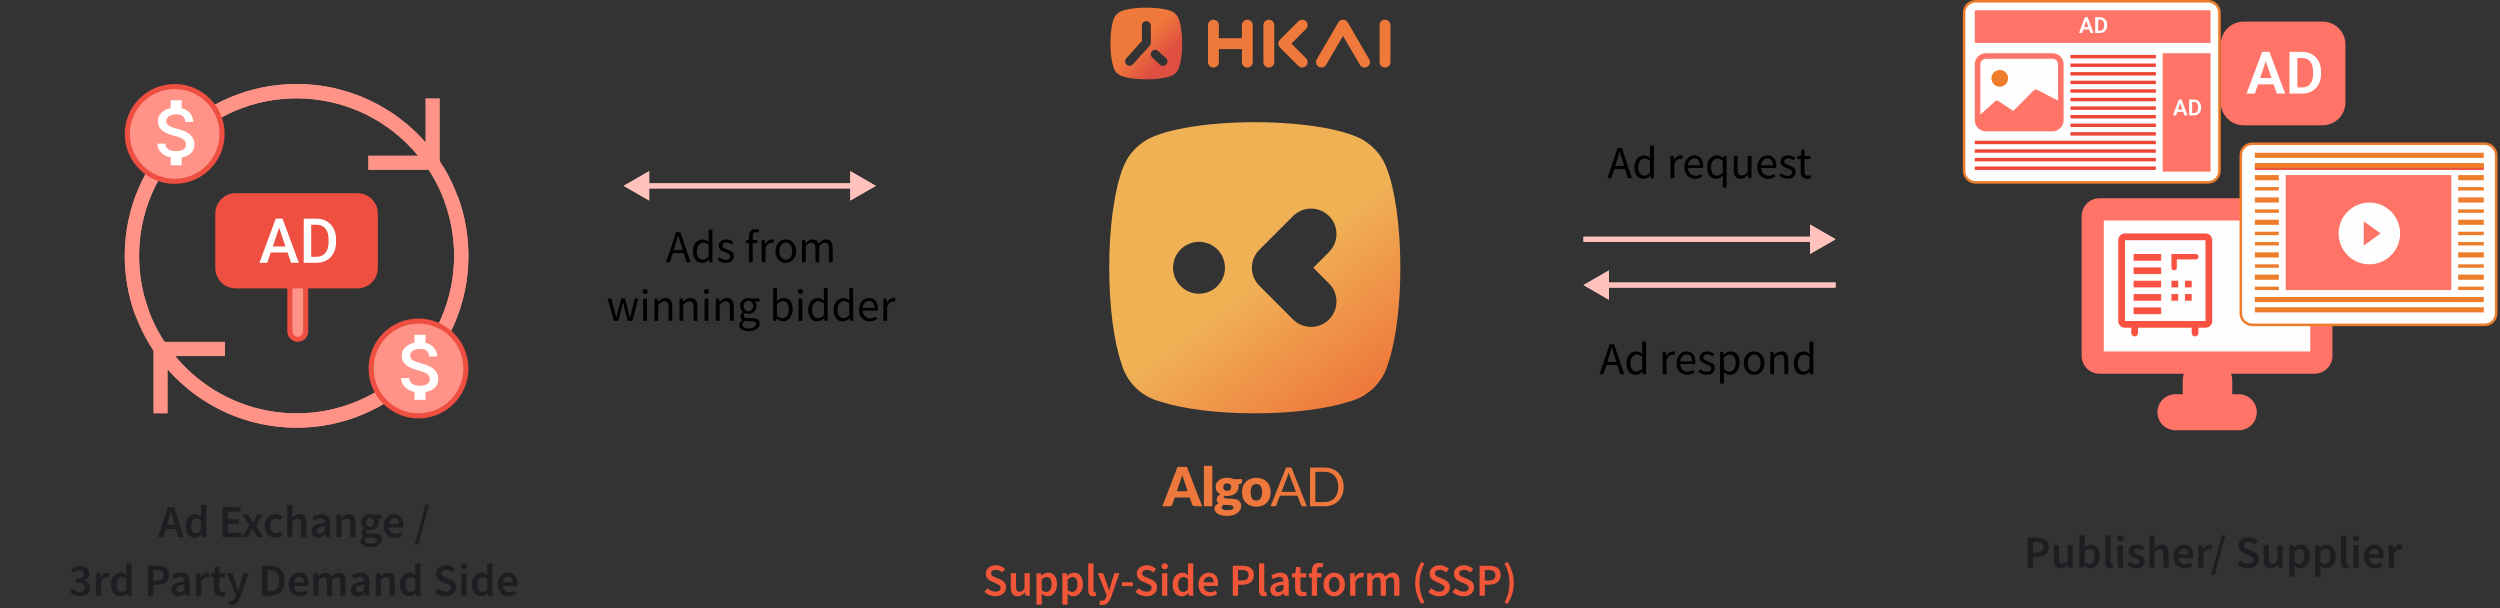 <?xml version="1.0" encoding="utf-8"?>
<!-- Generator: Adobe Illustrator 16.0.2, SVG Export Plug-In . SVG Version: 6.00 Build 0)  -->
<!DOCTYPE svg PUBLIC "-//W3C//DTD SVG 1.1//EN" "http://www.w3.org/Graphics/SVG/1.1/DTD/svg11.dtd">
<svg version="1.1" id="圖層_1" xmlns="http://www.w3.org/2000/svg" xmlns:xlink="http://www.w3.org/1999/xlink" x="0px" y="0px"
	 width="982px" height="239px" viewBox="0 0 982 239" enable-background="new 0 0 982 239" xml:space="preserve">
<rect x="0" y="0" width="982" height="239" fill="#333333" stroke="none"/>
<path fill="#FEFEFE" d="M821.992,81.579h89.232v60.679h-89.232V81.579L821.992,81.579z"/>
<path fill="#FF7467" d="M825.369,85.625v53.432h83.112V85.625H825.369z M818.66,84.95c0-3.351,2.704-6.068,6.039-6.068h84.452
	c3.335,0,6.039,2.717,6.039,6.068v54.78c0,3.351-2.704,6.066-6.039,6.066h-34.229c0.574,1.168,0.897,2.484,0.897,3.876v6.068
	c0,0.041,0,0.082-0.001,0.12h3.617c3.335,0,6.037,2.719,6.037,6.068c0,3.353-2.702,6.068-6.037,6.068h-24.949
	c-3.335,0-6.039-2.717-6.039-6.068c0-3.351,2.704-6.068,6.039-6.068h3.89c-0.001-0.038-0.001-0.079-0.001-0.12v-6.068
	c0-1.392,0.323-2.708,0.897-3.876h-34.575c-3.335,0-6.039-2.717-6.039-6.066L818.66,84.95L818.66,84.95z"/>
<path fill="#FF7467" d="M825.369,139.057h-1v1h1V139.057z M825.369,85.625v-1h-1v1H825.369z M908.481,139.057v1h1v-1H908.481z
	 M908.481,85.625h1v-1h-1V85.625z M874.924,145.798v-1h-1.604l0.708,1.44L874.924,145.798z M875.82,155.863l-1-0.012l-0.015,1.012
	h1.015V155.863z M858.378,155.863v1h1.013l-0.013-1.012L858.378,155.863z M859.274,145.798l0.896,0.44l0.708-1.44h-1.604V145.798z
	 M826.369,139.057V85.625h-2v53.432H826.369z M908.481,138.057h-83.112v2h83.112V138.057z M907.481,85.625v53.432h2V85.625H907.481z
	 M825.369,86.625h83.112v-2h-83.112V86.625z M824.699,77.882c-3.894,0-7.039,3.169-7.039,7.068h2c0-2.804,2.26-5.068,5.039-5.068
	V77.882z M909.151,77.882h-84.452v2h84.452V77.882z M916.19,84.95c0-3.899-3.147-7.068-7.039-7.068v2
	c2.776,0,5.039,2.264,5.039,5.068H916.19z M916.19,139.73V84.95h-2v54.78H916.19z M909.151,146.798c3.892,0,7.039-3.169,7.039-7.067
	h-2c0,2.804-2.263,5.067-5.039,5.067V146.798z M874.924,146.798h34.229v-2h-34.229V146.798z M876.821,149.674
	c0-1.548-0.359-3.014-1-4.318l-1.795,0.884c0.509,1.034,0.795,2.2,0.795,3.436L876.821,149.674L876.821,149.674z M876.821,155.742
	v-6.068h-2v6.068H876.821z M876.82,155.878c0.001-0.045,0.001-0.091,0.001-0.136h-2c0,0.035,0,0.072-0.001,0.109L876.82,155.878z
	 M875.82,156.863h3.617v-2h-3.617V156.863z M879.438,156.863c2.777,0,5.037,2.266,5.037,5.068h2c0-3.898-3.146-7.068-7.037-7.068
	V156.863z M884.476,161.932c0,2.805-2.26,5.068-5.036,5.068v2c3.891,0,7.036-3.169,7.036-7.068H884.476z M879.438,167h-24.949v2
	h24.949V167z M854.488,167c-2.778,0-5.039-2.264-5.039-5.068h-2c0,3.899,3.146,7.068,7.039,7.068V167z M849.449,161.932
	c0-2.803,2.261-5.067,5.039-5.067v-2c-3.894,0-7.039,3.17-7.039,7.067H849.449z M854.488,156.863h3.89v-2h-3.89V156.863z
	 M857.377,155.742c0,0.045,0,0.091,0.001,0.136l2-0.026c-0.001-0.037-0.001-0.074-0.001-0.108L857.377,155.742L857.377,155.742z
	 M857.377,149.674v6.068h2v-6.068H857.377z M858.377,145.355c-0.641,1.305-1,2.771-1,4.317h2c0-1.233,0.286-2.399,0.795-3.437
	L858.377,145.355z M824.699,146.798h34.575v-2h-34.575V146.798z M817.66,139.73c0,3.897,3.146,7.066,7.039,7.066v-2
	c-2.779,0-5.039-2.265-5.039-5.066H817.66z M817.66,84.95v54.78h2V84.95H817.66z"/>
<path fill="#FEFEFE" stroke="#ED7D2B" d="M776,0.5h91.31c2.485,0,4.5,2.015,4.5,4.5v62.141c0,2.485-2.015,4.5-4.5,4.5H776
	c-2.485,0-4.5-2.015-4.5-4.5V5C771.5,2.515,773.515,0.5,776,0.5z"/>
<rect x="775.697" y="4.045" fill="#FF7467" width="92.588" height="12.81"/>
<rect x="849.496" y="20.9" fill="#FF7467" width="18.786" height="46.521"/>
<path fill="#ED7D2B" d="M788.776,30.761c0,0.872-0.347,1.708-0.958,2.324c-0.613,0.617-1.445,0.963-2.313,0.963
	c-0.867,0-1.699-0.346-2.313-0.963c-0.613-0.616-0.958-1.452-0.958-2.324c0-0.872,0.345-1.708,0.958-2.324
	c0.612-0.617,1.444-0.963,2.313-0.963s1.7,0.346,2.313,0.963C788.431,29.053,788.776,29.889,788.776,30.761z"/>
<path fill="#FF7467" d="M780.054,20.9c-1.154,0-2.265,0.462-3.083,1.284c-0.816,0.822-1.276,1.937-1.276,3.099v21.912
	c0,1.162,0.46,2.277,1.276,3.099c0.818,0.822,1.929,1.284,3.083,1.284h26.167c1.156,0,2.267-0.461,3.083-1.284
	c0.818-0.822,1.278-1.937,1.278-3.099V25.283c0-1.163-0.46-2.277-1.278-3.099c-0.816-0.822-1.927-1.284-3.083-1.284H780.054z
	 M806.221,23.092c0.578,0,1.133,0.231,1.541,0.642c0.409,0.411,0.641,0.968,0.641,1.55v14.243l-8.236-4.267
	c-0.204-0.103-0.436-0.139-0.662-0.102c-0.225,0.037-0.434,0.144-0.596,0.306l-8.09,8.129l-5.802-3.883
	c-0.209-0.14-0.46-0.203-0.711-0.178c-0.25,0.025-0.482,0.136-0.662,0.314l-5.77,5.158v-19.72c0-0.582,0.229-1.139,0.639-1.55
	c0.408-0.411,0.963-0.642,1.541-0.642H806.221z"/>
<rect x="813.271" y="21.575" fill="#EF4536" width="33.546" height="1.349"/>
<rect x="813.271" y="24.946" fill="#EF4536" width="33.546" height="1.349"/>
<rect x="813.271" y="28.317" fill="#EF4536" width="33.546" height="1.349"/>
<rect x="813.271" y="31.688" fill="#EF4536" width="33.546" height="1.349"/>
<rect x="813.271" y="35.059" fill="#EF4536" width="33.546" height="1.349"/>
<rect x="813.271" y="38.43" fill="#EF4536" width="33.546" height="1.349"/>
<rect x="813.271" y="41.801" fill="#EF4536" width="33.546" height="1.349"/>
<rect x="813.271" y="45.172" fill="#EF4536" width="33.546" height="1.349"/>
<rect x="813.271" y="48.543" fill="#EF4536" width="33.546" height="1.348"/>
<rect x="813.271" y="51.914" fill="#EF4536" width="33.546" height="1.349"/>
<rect x="775.697" y="55.285" fill="#EF4536" width="71.118" height="1.349"/>
<rect x="775.697" y="58.656" fill="#EF4536" width="71.118" height="1.348"/>
<rect x="775.697" y="62.027" fill="#EF4536" width="71.118" height="1.348"/>
<rect x="775.697" y="65.398" fill="#EF4536" width="71.118" height="1.348"/>
<path fill="#FEFEFE" d="M819.63,7.688l-1.768,5.285h-1.239l2.317-6.231h0.792L819.63,7.688z M821.108,12.973l-1.776-5.285
	l-0.107-0.946h0.799l2.327,6.231H821.108z M821.027,10.658v0.929h-3.326v-0.929H821.027z"/>
<path fill="#FEFEFE" d="M824.843,12.973h-1.338l0.009-0.924h1.329c0.36,0,0.663-0.08,0.907-0.24
	c0.244-0.163,0.428-0.395,0.553-0.697c0.125-0.306,0.188-0.67,0.188-1.096V9.695c0-0.328-0.036-0.618-0.107-0.869
	c-0.07-0.251-0.176-0.462-0.313-0.633c-0.138-0.171-0.307-0.301-0.509-0.389c-0.199-0.088-0.433-0.133-0.692-0.133h-1.39V6.742h1.39
	c0.415,0,0.792,0.07,1.133,0.209c0.344,0.14,0.64,0.341,0.89,0.604c0.253,0.26,0.446,0.571,0.579,0.933
	c0.139,0.362,0.205,0.768,0.205,1.215v0.313c0,0.445-0.066,0.85-0.205,1.215c-0.133,0.362-0.326,0.673-0.579,0.933
	c-0.25,0.26-0.548,0.459-0.894,0.599C825.65,12.903,825.266,12.973,824.843,12.973z M824.161,6.742v6.231h-1.171V6.742H824.161z"/>
<path fill="#FEFEFE" d="M856.532,40.05l-1.769,5.285h-1.238l2.315-6.231h0.792L856.532,40.05z M858.01,45.335l-1.774-5.285
	l-0.106-0.946h0.796l2.329,6.231H858.01z M857.929,43.02v0.929h-3.325V43.02H857.929z"/>
<path fill="#FEFEFE" d="M861.745,45.335h-1.337l0.008-0.924h1.329c0.358,0,0.663-0.08,0.907-0.24
	c0.242-0.163,0.429-0.395,0.554-0.698c0.125-0.305,0.187-0.67,0.187-1.095v-0.321c0-0.328-0.033-0.618-0.104-0.869
	s-0.176-0.462-0.316-0.633c-0.136-0.171-0.305-0.301-0.506-0.39c-0.202-0.088-0.433-0.133-0.693-0.133h-1.39v-0.929h1.39
	c0.414,0,0.793,0.07,1.133,0.21c0.344,0.14,0.641,0.341,0.89,0.604c0.253,0.26,0.446,0.57,0.58,0.933
	c0.136,0.363,0.204,0.768,0.204,1.216v0.313c0,0.445-0.068,0.85-0.204,1.215c-0.134,0.362-0.327,0.673-0.58,0.933
	c-0.249,0.259-0.548,0.459-0.894,0.599C862.553,45.266,862.168,45.335,861.745,45.335z M861.063,39.104v6.231h-1.172v-6.231H861.063
	z"/>
<path fill="#FF7467" d="M881.309,8.486h30.979c4.97,0,9,4.029,9,9v22.731c0,4.971-4.03,9-9,9h-30.979c-4.97,0-9-4.029-9-9V17.486
	C872.309,12.515,876.339,8.486,881.309,8.486z"/>
<path fill="#FEFEFE" d="M890.406,22.856l-4.684,13.916h-3.281l6.137-16.405h2.098L890.406,22.856z M894.32,36.771l-4.704-13.916
	l-0.282-2.49h2.11l6.17,16.405L894.32,36.771L894.32,36.771z M894.106,30.676v2.445h-8.813v-2.445H894.106z"/>
<path fill="#FEFEFE" d="M904.214,36.771h-3.543l0.023-2.434h3.52c0.955,0,1.756-0.21,2.402-0.631
	c0.646-0.428,1.136-1.041,1.467-1.837c0.331-0.804,0.496-1.765,0.496-2.884V28.14c0-0.864-0.094-1.626-0.282-2.287
	c-0.188-0.661-0.466-1.217-0.834-1.668c-0.361-0.451-0.809-0.792-1.343-1.025c-0.534-0.233-1.147-0.35-1.839-0.35h-3.678v-2.445
	h3.678c1.098,0,2.099,0.184,3.001,0.552c0.909,0.368,1.694,0.898,2.356,1.589c0.669,0.684,1.182,1.502,1.534,2.457
	c0.361,0.954,0.541,2.021,0.541,3.2v0.823c0,1.172-0.18,2.238-0.541,3.2c-0.354,0.954-0.865,1.772-1.534,2.456
	c-0.662,0.684-1.451,1.209-2.369,1.578C906.352,36.589,905.334,36.771,904.214,36.771z M902.409,20.366v16.405h-3.104V20.366
	H902.409z"/>
<path fill="#FEFEFE" stroke="#ED7D2B" d="M884.691,56.459h91.31c2.485,0,4.5,2.015,4.5,4.5V123.1c0,2.484-2.015,4.5-4.5,4.5h-91.31
	c-2.485,0-4.5-2.016-4.5-4.5V60.959C880.191,58.474,882.206,56.459,884.691,56.459z"/>
<rect x="885.729" y="64.725" fill="#EF4536" width="89.904" height="2.022"/>
<rect x="885.729" y="60.004" fill="#ED7D2B" width="89.904" height="2.023"/>
<rect x="885.729" y="68.77" fill="#ED7D2B" width="89.904" height="2.022"/>
<rect x="885.729" y="64.05" fill="#ED7D2B" width="89.904" height="2.023"/>
<rect x="885.729" y="73.489" fill="#ED7D2B" width="89.904" height="1.349"/>
<rect x="885.729" y="77.534" fill="#ED7D2B" width="89.904" height="2.022"/>
<rect x="885.729" y="82.254" fill="#ED7D2B" width="89.904" height="1.348"/>
<rect x="885.729" y="86.299" fill="#ED7D2B" width="89.904" height="2.022"/>
<rect x="885.729" y="91.018" fill="#ED7D2B" width="89.904" height="1.349"/>
<rect x="885.729" y="95.063" fill="#ED7D2B" width="89.904" height="1.349"/>
<rect x="885.729" y="99.109" fill="#ED7D2B" width="89.904" height="2.022"/>
<rect x="885.729" y="103.828" fill="#ED7D2B" width="89.904" height="1.348"/>
<rect x="885.729" y="107.874" fill="#ED7D2B" width="89.904" height="2.022"/>
<rect x="885.729" y="112.593" fill="#ED7D2B" width="89.904" height="1.348"/>
<rect x="885.729" y="116.638" fill="#ED7D2B" width="89.904" height="2.022"/>
<rect x="885.729" y="120.684" fill="#ED7D2B" width="89.904" height="2.023"/>
<rect x="895.123" y="66.747" fill="#FEFEFE" width="70.447" height="49.892"/>
<rect x="897.809" y="68.77" fill="#FF7467" width="65.08" height="45.172"/>
<path fill="#FEFEFE" d="M930.686,101.622c1.3,0,2.583-0.257,3.781-0.756c1.199-0.499,2.288-1.23,3.206-2.152
	c0.917-0.922,1.646-2.017,2.144-3.222c0.494-1.205,0.752-2.496,0.752-3.799c0-1.304-0.258-2.595-0.752-3.8
	c-0.497-1.205-1.227-2.299-2.144-3.222c-0.918-0.922-2.007-1.653-3.206-2.152c-1.198-0.499-2.481-0.756-3.781-0.756
	c-2.619,0-5.134,1.046-6.985,2.908c-1.854,1.862-2.896,4.388-2.896,7.021c0,2.633,1.041,5.159,2.896,7.021
	C925.552,100.576,928.065,101.622,930.686,101.622z M930.686,103.828c6.672,0,12.077-5.433,12.077-12.135
	c0-6.703-5.405-12.136-12.077-12.136c-6.67,0-12.075,5.433-12.075,12.136C918.609,98.395,924.016,103.828,930.686,103.828z"/>
<path fill="#FF7467" d="M935.078,91.692l-6.588,4.777v-9.554L935.078,91.692z"/>
<path fill="#F95142" d="M866.322,91.692h-31.63c-0.699,0-1.369,0.279-1.863,0.775c-0.495,0.497-0.772,1.169-0.772,1.872v31.759
	c0,0.701,0.277,1.375,0.772,1.87c0.494,0.497,1.164,0.775,1.863,0.775h2.478v2.077c0,0.352,0.139,0.688,0.386,0.937
	c0.247,0.248,0.582,0.388,0.934,0.388c0.349,0,0.685-0.14,0.932-0.388c0.247-0.249,0.386-0.585,0.386-0.937v-2.077h21.086v2.077
	c0,0.352,0.141,0.688,0.388,0.937c0.247,0.248,0.582,0.388,0.932,0.388c0.351,0,0.687-0.14,0.933-0.388
	c0.246-0.249,0.387-0.585,0.387-0.937v-2.077h2.794c0.698,0,1.369-0.278,1.863-0.775c0.493-0.495,0.771-1.169,0.771-1.87V94.339
	c0-0.702-0.278-1.375-0.771-1.872C867.691,91.972,867.021,91.692,866.322,91.692z M834.692,126.098V94.339h31.63v31.759H834.692
	L834.692,126.098z"/>
<path fill="#F95142" d="M852.941,110.271h2.652v2.622h-2.652V110.271z M858.25,110.271h2.654v2.622h-2.654V110.271z
	 M852.941,115.515h2.652v2.622h-2.652V115.515z M858.25,115.515h2.654v2.622h-2.654V115.515z M862.523,99.783h-9.582v5.244
	c-0.019,0.147-0.002,0.295,0.044,0.436c0.045,0.14,0.119,0.27,0.22,0.38c0.099,0.11,0.221,0.198,0.357,0.258
	c0.137,0.061,0.283,0.092,0.434,0.092c0.149,0,0.297-0.031,0.434-0.092c0.138-0.06,0.26-0.148,0.358-0.258
	c0.099-0.11,0.174-0.24,0.22-0.38c0.045-0.141,0.062-0.289,0.043-0.436v-3.146h7.474c0.28,0,0.552-0.111,0.751-0.307
	c0.197-0.197,0.311-0.464,0.311-0.742s-0.112-0.545-0.311-0.742C863.075,99.894,862.805,99.783,862.523,99.783z M838.09,99.783
	h10.803v2.622H838.09V99.783z M838.09,105.027h10.803v2.622H838.09V105.027z M838.09,110.271h10.803v2.622H838.09V110.271z
	 M838.09,115.515h10.803v2.622H838.09V115.515z M838.09,120.759h10.803v2.622H838.09V120.759z"/>
<path fill="#1C1E21" d="M796.494,223v-11.771h3.708c0.876,0,1.656,0.113,2.34,0.342c0.685,0.229,1.224,0.605,1.62,1.135
	c0.396,0.527,0.594,1.248,0.594,2.159c0,0.864-0.198,1.577-0.594,2.143c-0.396,0.563-0.93,0.984-1.604,1.261
	c-0.672,0.275-1.434,0.414-2.284,0.414h-1.692V223H796.494z M798.582,217.006h1.53c1.728,0,2.592-0.714,2.592-2.143
	c0-0.743-0.229-1.254-0.685-1.529c-0.443-0.288-1.104-0.432-1.979-0.432h-1.458V217.006z M809.419,223.216
	c-0.948,0-1.638-0.306-2.07-0.918c-0.432-0.612-0.646-1.476-0.646-2.592v-5.544h2.069v5.273c0,0.731,0.107,1.248,0.323,1.549
	c0.216,0.3,0.564,0.449,1.044,0.449c0.386,0,0.722-0.097,1.01-0.287c0.3-0.192,0.616-0.504,0.952-0.938v-6.048h2.07V223h-1.69
	l-0.162-1.296h-0.056c-0.384,0.456-0.804,0.821-1.26,1.099C810.547,223.078,810.019,223.216,809.419,223.216z M821.077,223.216
	c-0.84,0-1.646-0.384-2.412-1.151h-0.054L818.431,223h-1.638v-12.708h2.07v3.276l-0.056,1.476c0.372-0.323,0.78-0.588,1.226-0.792
	c0.442-0.204,0.888-0.307,1.332-0.307c1.104,0,1.962,0.408,2.574,1.225c0.61,0.816,0.918,1.902,0.918,3.258
	c0,1.008-0.182,1.872-0.54,2.592c-0.36,0.709-0.828,1.254-1.404,1.64C822.349,223.029,821.737,223.216,821.077,223.216z
	 M820.646,221.506c0.588,0,1.078-0.258,1.476-0.773c0.396-0.517,0.594-1.271,0.594-2.269c0-0.888-0.148-1.577-0.45-2.069
	c-0.3-0.492-0.784-0.737-1.458-0.737c-0.624,0-1.271,0.329-1.942,0.989v4.121c0.312,0.266,0.618,0.457,0.918,0.576
	C820.093,221.452,820.381,221.506,820.646,221.506z M828.951,223.216c-0.732,0-1.254-0.222-1.566-0.666
	c-0.3-0.444-0.45-1.05-0.45-1.817v-10.439h2.07v10.548c0,0.252,0.048,0.433,0.146,0.54c0.096,0.098,0.196,0.145,0.306,0.145
	c0.048,0,0.09,0,0.126,0c0.048-0.012,0.114-0.023,0.198-0.035l0.27,1.548c-0.12,0.048-0.274,0.09-0.468,0.126
	C829.401,223.197,829.191,223.216,828.951,223.216z M831.822,223v-8.838h2.068V223H831.822z M832.866,212.613
	c-0.372,0-0.672-0.107-0.9-0.323c-0.228-0.216-0.342-0.504-0.342-0.864c0-0.348,0.114-0.63,0.342-0.846
	c0.229-0.217,0.528-0.324,0.9-0.324s0.672,0.107,0.898,0.324c0.229,0.216,0.344,0.498,0.344,0.846c0,0.36-0.114,0.648-0.344,0.864
	C833.538,212.506,833.238,212.613,832.866,212.613z M838.999,223.216c-0.6,0-1.2-0.114-1.8-0.342
	c-0.602-0.24-1.116-0.534-1.548-0.882l0.972-1.332c0.396,0.3,0.792,0.54,1.188,0.72c0.396,0.181,0.816,0.271,1.262,0.271
	c0.479,0,0.834-0.103,1.062-0.307c0.229-0.203,0.342-0.455,0.342-0.756c0-0.252-0.096-0.456-0.288-0.611
	c-0.18-0.168-0.412-0.313-0.7-0.433c-0.288-0.132-0.588-0.258-0.9-0.378c-0.384-0.145-0.768-0.318-1.152-0.521
	c-0.372-0.217-0.678-0.485-0.918-0.811c-0.238-0.336-0.358-0.75-0.358-1.242c0-0.779,0.288-1.416,0.862-1.908
	c0.576-0.492,1.356-0.738,2.342-0.738c0.624,0,1.182,0.109,1.674,0.324c0.492,0.217,0.918,0.463,1.276,0.738l-0.952,1.26
	c-0.313-0.228-0.632-0.408-0.954-0.539c-0.313-0.145-0.644-0.217-0.99-0.217c-0.444,0-0.774,0.096-0.99,0.288
	c-0.216,0.181-0.324,0.408-0.324,0.685c0,0.349,0.182,0.611,0.54,0.791c0.36,0.182,0.78,0.354,1.262,0.522
	c0.406,0.144,0.804,0.324,1.188,0.54c0.384,0.204,0.702,0.475,0.954,0.811c0.264,0.336,0.396,0.779,0.396,1.332
	c0,0.756-0.295,1.403-0.883,1.943C840.967,222.952,840.115,223.216,838.999,223.216z M844.285,223v-12.708h2.068v3.276l-0.07,1.709
	c0.372-0.349,0.786-0.653,1.242-0.918c0.455-0.275,0.982-0.414,1.584-0.414c0.946,0,1.638,0.307,2.068,0.918
	c0.434,0.613,0.648,1.477,0.648,2.593V223h-2.07v-5.273c0-0.731-0.107-1.248-0.324-1.549c-0.216-0.3-0.568-0.449-1.062-0.449
	c-0.384,0-0.727,0.097-1.026,0.287c-0.288,0.18-0.618,0.45-0.99,0.812V223H844.285z M858.102,223.216
	c-0.814,0-1.554-0.18-2.214-0.54c-0.659-0.371-1.182-0.9-1.564-1.584c-0.384-0.695-0.576-1.529-0.576-2.502
	c0-0.96,0.192-1.787,0.576-2.484c0.396-0.694,0.905-1.229,1.528-1.602c0.624-0.373,1.278-0.559,1.964-0.559
	c0.804,0,1.476,0.181,2.016,0.541c0.54,0.348,0.948,0.84,1.224,1.476c0.276,0.624,0.414,1.351,0.414,2.179
	c0,0.433-0.028,0.769-0.09,1.008h-5.616c0.098,0.779,0.378,1.387,0.848,1.817c0.468,0.433,1.056,0.647,1.764,0.647
	c0.384,0,0.738-0.053,1.062-0.161c0.337-0.12,0.666-0.282,0.99-0.486l0.702,1.296c-0.42,0.276-0.888,0.504-1.404,0.685
	C859.206,223.126,858.666,223.216,858.102,223.216z M855.744,217.744h3.924c0-0.684-0.15-1.219-0.45-1.602
	c-0.3-0.396-0.75-0.596-1.35-0.596c-0.518,0-0.979,0.192-1.386,0.576C856.086,216.496,855.84,217.036,855.744,217.744z M863.445,223
	v-8.838h1.71l0.144,1.566h0.072c0.312-0.576,0.689-1.016,1.134-1.314c0.444-0.313,0.9-0.469,1.368-0.469
	c0.42,0,0.756,0.061,1.008,0.181l-0.359,1.8c-0.155-0.048-0.301-0.084-0.433-0.107s-0.294-0.035-0.486-0.035
	c-0.348,0-0.714,0.138-1.098,0.413c-0.384,0.265-0.714,0.731-0.99,1.403v5.4H863.445z M868.534,225.88l4.192-15.659h1.404
	l-4.193,15.659H868.534z M883.041,223.216c-0.792,0-1.56-0.149-2.304-0.45c-0.732-0.3-1.38-0.726-1.944-1.276l1.224-1.423
	c0.421,0.396,0.9,0.721,1.44,0.973c0.54,0.238,1.08,0.359,1.62,0.359c0.672,0,1.182-0.139,1.53-0.414
	c0.348-0.275,0.521-0.643,0.521-1.098c0-0.492-0.174-0.847-0.521-1.063c-0.337-0.217-0.77-0.438-1.297-0.666l-1.619-0.702
	c-0.386-0.168-0.764-0.384-1.136-0.647c-0.358-0.265-0.658-0.601-0.898-1.009c-0.229-0.407-0.342-0.899-0.342-1.476
	c0-0.624,0.168-1.182,0.504-1.674c0.348-0.504,0.814-0.9,1.402-1.188c0.602-0.3,1.284-0.45,2.054-0.45
	c0.684,0,1.344,0.139,1.979,0.414c0.636,0.264,1.183,0.624,1.639,1.08l-1.063,1.332c-0.372-0.313-0.768-0.559-1.188-0.738
	c-0.407-0.18-0.863-0.27-1.367-0.27c-0.554,0-1.002,0.126-1.352,0.378c-0.336,0.239-0.504,0.576-0.504,1.008
	c0,0.3,0.084,0.552,0.252,0.757c0.18,0.191,0.414,0.359,0.702,0.504c0.288,0.131,0.594,0.265,0.918,0.396l1.604,0.666
	c0.694,0.3,1.266,0.695,1.709,1.188c0.443,0.479,0.666,1.146,0.666,1.998c0,0.635-0.168,1.217-0.505,1.746
	c-0.336,0.527-0.82,0.953-1.457,1.277C884.685,223.061,883.929,223.216,883.041,223.216z M891.86,223.216
	c-0.948,0-1.64-0.306-2.07-0.918s-0.648-1.476-0.648-2.592v-5.544h2.07v5.273c0,0.731,0.108,1.248,0.324,1.549
	c0.216,0.3,0.563,0.449,1.044,0.449c0.384,0,0.72-0.097,1.008-0.287c0.3-0.192,0.618-0.504,0.954-0.938v-6.048h2.07V223h-1.692
	l-0.162-1.296h-0.054c-0.384,0.456-0.804,0.821-1.26,1.099C892.988,223.078,892.46,223.216,891.86,223.216z M899.234,226.492v-12.33
	h1.71l0.144,0.936h0.072c0.372-0.312,0.786-0.582,1.242-0.81c0.468-0.228,0.94-0.343,1.422-0.343c1.104,0,1.956,0.408,2.556,1.225
	c0.612,0.816,0.918,1.908,0.918,3.275c0,1.009-0.18,1.873-0.54,2.593c-0.358,0.708-0.828,1.248-1.402,1.62
	c-0.564,0.371-1.178,0.558-1.837,0.558c-0.385,0-0.769-0.084-1.151-0.252c-0.384-0.18-0.756-0.42-1.116-0.72l0.054,1.477v2.771
	H899.234z M903.086,221.506c0.588,0,1.08-0.258,1.477-0.773c0.396-0.517,0.595-1.271,0.595-2.269c0-0.888-0.15-1.577-0.45-2.069
	s-0.786-0.737-1.458-0.737c-0.624,0-1.272,0.329-1.944,0.989v4.121c0.324,0.266,0.638,0.457,0.938,0.576
	C902.54,221.452,902.822,221.506,903.086,221.506z M909.394,226.492v-12.33h1.712l0.144,0.936h0.072
	c0.372-0.312,0.786-0.582,1.241-0.81c0.469-0.228,0.941-0.343,1.423-0.343c1.104,0,1.956,0.408,2.556,1.225
	c0.612,0.816,0.918,1.908,0.918,3.275c0,1.009-0.18,1.873-0.54,2.593c-0.36,0.708-0.828,1.248-1.404,1.62
	c-0.563,0.371-1.176,0.558-1.836,0.558c-0.384,0-0.768-0.084-1.15-0.252c-0.386-0.18-0.756-0.42-1.116-0.72l0.054,1.477v2.771
	H909.394z M913.246,221.506c0.588,0,1.08-0.258,1.476-0.773c0.396-0.517,0.596-1.271,0.596-2.269c0-0.888-0.15-1.577-0.45-2.069
	s-0.786-0.737-1.458-0.737c-0.624,0-1.272,0.329-1.944,0.989v4.121c0.324,0.266,0.636,0.457,0.938,0.576
	C912.7,221.452,912.982,221.506,913.246,221.506z M921.57,223.216c-0.732,0-1.254-0.222-1.566-0.666
	c-0.3-0.444-0.45-1.05-0.45-1.817v-10.439h2.07v10.548c0,0.252,0.048,0.433,0.144,0.54c0.098,0.098,0.198,0.145,0.308,0.145
	c0.048,0,0.09,0,0.126,0c0.048-0.012,0.114-0.023,0.198-0.035l0.27,1.548c-0.12,0.048-0.276,0.09-0.468,0.126
	C922.021,223.197,921.81,223.216,921.57,223.216z M924.441,223v-8.838h2.068V223H924.441z M925.485,212.613
	c-0.372,0-0.673-0.107-0.9-0.323s-0.342-0.504-0.342-0.864c0-0.348,0.114-0.63,0.342-0.846c0.229-0.217,0.528-0.324,0.9-0.324
	s0.672,0.107,0.898,0.324c0.229,0.216,0.342,0.498,0.342,0.846c0,0.36-0.112,0.648-0.342,0.864
	C926.157,212.506,925.857,212.613,925.485,212.613z M932.932,223.216c-0.814,0-1.554-0.18-2.214-0.54
	c-0.66-0.371-1.182-0.9-1.564-1.584c-0.386-0.695-0.576-1.529-0.576-2.502c0-0.96,0.19-1.787,0.576-2.484
	c0.396-0.694,0.904-1.229,1.528-1.602s1.278-0.559,1.962-0.559c0.806,0,1.478,0.181,2.018,0.541c0.54,0.348,0.948,0.84,1.224,1.476
	c0.276,0.624,0.414,1.351,0.414,2.179c0,0.433-0.03,0.769-0.09,1.008h-5.616c0.097,0.779,0.378,1.387,0.847,1.817
	c0.469,0.433,1.057,0.647,1.765,0.647c0.384,0,0.737-0.053,1.062-0.161c0.336-0.12,0.666-0.282,0.99-0.486l0.702,1.296
	c-0.42,0.276-0.888,0.504-1.404,0.685C934.036,223.126,933.496,223.216,932.932,223.216z M930.574,217.744h3.924
	c0-0.684-0.15-1.219-0.45-1.602c-0.3-0.396-0.75-0.596-1.35-0.596c-0.518,0-0.979,0.192-1.388,0.576
	C930.916,216.496,930.67,217.036,930.574,217.744z M938.275,223v-8.838h1.71l0.144,1.566h0.072c0.312-0.576,0.688-1.016,1.134-1.314
	c0.444-0.313,0.9-0.469,1.368-0.469c0.42,0,0.756,0.061,1.008,0.181l-0.36,1.8c-0.154-0.048-0.3-0.084-0.432-0.107
	s-0.294-0.035-0.486-0.035c-0.348,0-0.714,0.138-1.098,0.413c-0.384,0.265-0.714,0.731-0.99,1.403v5.4H938.275z"/>
<path fill="#FF9388" stroke="#EE4F40" stroke-width="2" d="M116.955,109.709L116.955,109.709c1.715,0,3.104,1.39,3.104,3.104v17.332
	c0,1.715-1.39,3.104-3.104,3.104l0,0c-1.714,0-3.104-1.392-3.104-3.104v-17.332C113.85,111.099,115.24,109.709,116.955,109.709z"/>
<path fill="#EE4F40" stroke="#EE4F40" stroke-width="2" d="M92.572,76.872h47.85c3.866,0,7,3.134,7,7v21.398c0,3.866-3.134,7-7,7
	h-47.85c-3.866,0-7-3.134-7-7V83.872C85.572,80.005,88.707,76.872,92.572,76.872z"/>
<path fill="#FFFFFF" d="M110.062,88.214l-5.085,15.021h-3.075l6.406-17.331h1.964L110.062,88.214z M114.317,103.236l-5.097-15.021
	l-0.222-2.309h1.975l6.43,17.331L114.317,103.236L114.317,103.236z M114.071,96.809v2.369h-9.258v-2.369H114.071z"/>
<path fill="#FFFFFF" d="M124.253,103.236h-3.636l0.024-2.368h3.612c1.052,0,1.933-0.234,2.642-0.703
	c0.717-0.468,1.254-1.138,1.613-2.011c0.366-0.873,0.549-1.913,0.549-3.119v-0.94c0-0.937-0.105-1.766-0.315-2.488
	c-0.203-0.722-0.507-1.329-0.912-1.821c-0.398-0.492-0.889-0.865-1.473-1.119c-0.577-0.254-1.243-0.381-1.999-0.381h-3.811v-2.38
	h3.811c1.13,0,2.163,0.194,3.098,0.583c0.935,0.381,1.742,0.933,2.42,1.655c0.685,0.722,1.211,1.587,1.578,2.595
	c0.366,1.008,0.549,2.135,0.549,3.381v0.917c0,1.246-0.183,2.373-0.549,3.38c-0.367,1.008-0.893,1.873-1.578,2.595
	c-0.686,0.715-1.505,1.266-2.455,1.655C126.478,103.046,125.422,103.236,124.253,103.236z M122.242,85.905v17.331h-2.934V85.905
	H122.242z"/>
<path fill="#FF9388" d="M174.528,78.979c2.55,6.874,3.844,14.116,3.844,21.521c0,34.118-27.756,61.875-61.874,61.875
	c-34.117,0-61.873-27.757-61.873-61.875c0-34.119,27.756-61.875,61.873-61.875c18.549,0,35.986,8.333,47.694,22.5h-19.569v5.625
	h28.124V38.625h-5.625v17.229C154.382,41.418,135.994,33,116.498,33C79.281,33,49,63.282,49,100.5S79.281,168,116.498,168
	c37.217,0,67.499-30.282,67.499-67.5c0-8.078-1.412-15.975-4.196-23.479L174.528,78.979z"/>
<path fill="#FF9388" d="M58.473,122.021c-2.551-6.875-3.845-14.118-3.845-21.521c0-34.119,27.756-61.875,61.874-61.875
	c34.117,0,61.873,27.756,61.873,61.875c0,34.118-27.756,61.875-61.873,61.875c-18.548,0-35.985-8.333-47.694-22.5h19.569v-5.625
	H60.253v28.125h5.625v-17.229C78.618,159.582,97.006,168,116.502,168C153.718,168,184,137.718,184,100.5S153.718,33,116.502,33
	c-37.217,0-67.499,30.282-67.499,67.5c0,8.078,1.412,15.975,4.196,23.479L58.473,122.021z"/>
<path fill="#FF9388" stroke="#EE4F40" stroke-width="2" d="M87.222,52.611c0,10.279-8.333,18.612-18.611,18.612
	C58.333,71.223,50,62.89,50,52.611C50,42.332,58.333,34,68.611,34C78.89,34,87.222,42.333,87.222,52.611z"/>
<path fill="#FFFFFF" d="M69.626,50.595c-3.254-0.837-4.301-1.703-4.301-3.051c0-1.547,1.448-2.625,3.871-2.625
	c2.552,0,3.498,1.206,3.584,2.979h3.168c-0.101-2.44-1.606-4.682-4.602-5.406v-3.107h-4.301v3.064
	c-2.781,0.596-5.018,2.384-5.018,5.123c0,3.278,2.738,4.909,6.738,5.86c3.584,0.852,4.301,2.1,4.301,3.42
	c0,0.979-0.702,2.54-3.871,2.54c-2.954,0-4.115-1.305-4.272-2.979H61.77c0.172,3.107,2.523,4.853,5.276,5.435v3.079h4.301v-3.05
	c2.795-0.525,5.018-2.128,5.018-5.037C76.364,52.808,72.88,51.432,69.626,50.595z"/>
<path fill="#FF9388" stroke="#EE4F40" stroke-width="2" d="M183.001,144.74c0,10.279-8.332,18.611-18.611,18.611
	c-10.278,0-18.611-8.332-18.611-18.611s8.333-18.612,18.611-18.612C174.669,126.128,183.001,134.461,183.001,144.74z"/>
<path fill="#FFFFFF" d="M165.405,142.723c-3.254-0.836-4.301-1.703-4.301-3.051c0-1.546,1.448-2.625,3.871-2.625
	c2.552,0,3.498,1.207,3.584,2.98h3.168c-0.1-2.44-1.605-4.683-4.602-5.406v-3.107h-4.3v3.065c-2.782,0.595-5.018,2.383-5.018,5.122
	c0,3.277,2.738,4.908,6.738,5.859c3.584,0.852,4.301,2.101,4.301,3.42c0,0.979-0.703,2.539-3.871,2.539
	c-2.953,0-4.115-1.306-4.272-2.979h-3.154c0.172,3.106,2.523,4.853,5.276,5.435v3.08h4.3v-3.052
	c2.796-0.524,5.018-2.129,5.018-5.038C172.143,144.938,168.659,143.561,165.405,142.723z"/>
<path fill="#F15638" d="M390.938,234.216c-0.791,0-1.56-0.149-2.304-0.45c-0.731-0.3-1.38-0.726-1.943-1.276l1.224-1.423
	c0.42,0.396,0.9,0.721,1.439,0.973c0.54,0.238,1.08,0.359,1.62,0.359c0.673,0,1.183-0.139,1.53-0.414s0.522-0.643,0.522-1.098
	c0-0.492-0.175-0.847-0.522-1.063c-0.336-0.217-0.768-0.438-1.296-0.666l-1.62-0.702c-0.384-0.168-0.762-0.384-1.134-0.647
	c-0.36-0.265-0.66-0.601-0.9-1.009c-0.228-0.407-0.342-0.899-0.342-1.476c0-0.624,0.168-1.182,0.504-1.674
	c0.349-0.504,0.816-0.9,1.404-1.188c0.6-0.3,1.284-0.45,2.052-0.45c0.685,0,1.344,0.139,1.98,0.414
	c0.636,0.264,1.182,0.624,1.638,1.08l-1.063,1.332c-0.371-0.313-0.768-0.559-1.188-0.738c-0.408-0.18-0.864-0.27-1.368-0.27
	c-0.552,0-1.002,0.126-1.35,0.378c-0.336,0.239-0.504,0.576-0.504,1.008c0,0.3,0.084,0.552,0.252,0.757
	c0.18,0.191,0.414,0.359,0.702,0.504c0.287,0.131,0.594,0.265,0.918,0.396l1.602,0.666c0.696,0.3,1.266,0.695,1.71,1.188
	c0.444,0.479,0.666,1.146,0.666,1.998c0,0.635-0.168,1.217-0.504,1.746c-0.336,0.527-0.822,0.953-1.458,1.277
	C392.582,234.061,391.826,234.216,390.938,234.216z M399.756,234.216c-0.948,0-1.638-0.306-2.07-0.918
	c-0.432-0.612-0.647-1.476-0.647-2.592v-5.544h2.07v5.273c0,0.731,0.107,1.248,0.323,1.549c0.217,0.3,0.564,0.449,1.044,0.449
	c0.385,0,0.721-0.097,1.009-0.287c0.3-0.192,0.617-0.504,0.954-0.938v-6.048h2.069V234h-1.691l-0.162-1.296H402.6
	c-0.384,0.456-0.804,0.821-1.26,1.099C400.884,234.078,400.356,234.216,399.756,234.216z M407.13,237.492v-12.33h1.71l0.145,0.936
	h0.071c0.372-0.312,0.786-0.582,1.242-0.81c0.468-0.228,0.942-0.343,1.422-0.343c1.104,0,1.956,0.408,2.557,1.225
	c0.611,0.816,0.918,1.908,0.918,3.275c0,1.009-0.181,1.873-0.54,2.593c-0.36,0.708-0.828,1.248-1.404,1.62
	c-0.564,0.371-1.176,0.558-1.836,0.558c-0.384,0-0.768-0.084-1.152-0.252c-0.384-0.18-0.756-0.42-1.115-0.72l0.054,1.477v2.771
	H407.13z M410.982,232.506c0.588,0,1.079-0.258,1.476-0.773c0.396-0.517,0.594-1.271,0.594-2.269c0-0.888-0.149-1.577-0.45-2.069
	c-0.3-0.492-0.785-0.737-1.458-0.737c-0.624,0-1.271,0.329-1.943,0.989v4.121c0.324,0.266,0.636,0.457,0.936,0.576
	C410.436,232.452,410.718,232.506,410.982,232.506z M417.291,237.492v-12.33h1.71l0.144,0.936h0.072
	c0.372-0.312,0.786-0.582,1.242-0.81c0.468-0.228,0.942-0.343,1.422-0.343c1.104,0,1.956,0.408,2.556,1.225
	c0.612,0.816,0.92,1.908,0.92,3.275c0,1.009-0.182,1.873-0.54,2.593c-0.36,0.708-0.828,1.248-1.404,1.62
	c-0.564,0.371-1.176,0.558-1.836,0.558c-0.384,0-0.769-0.084-1.152-0.252c-0.384-0.18-0.756-0.42-1.116-0.72l0.055,1.477v2.771
	H417.291z M421.143,232.506c0.59,0,1.08-0.258,1.478-0.773c0.396-0.517,0.594-1.271,0.594-2.269c0-0.888-0.148-1.577-0.45-2.069
	c-0.3-0.492-0.786-0.737-1.458-0.737c-0.624,0-1.271,0.329-1.943,0.989v4.121c0.323,0.266,0.636,0.457,0.936,0.576
	C420.597,232.452,420.879,232.506,421.143,232.506z M429.467,234.216c-0.73,0-1.254-0.222-1.564-0.666
	c-0.302-0.444-0.45-1.05-0.45-1.817v-10.439h2.069v10.548c0,0.252,0.049,0.433,0.145,0.54c0.096,0.098,0.198,0.145,0.306,0.145
	c0.048,0,0.09,0,0.126,0c0.049-0.012,0.114-0.023,0.198-0.035l0.271,1.548c-0.12,0.048-0.276,0.09-0.47,0.126
	C429.917,234.197,429.707,234.216,429.467,234.216z M432.931,237.637c-0.238,0-0.448-0.019-0.63-0.055
	c-0.18-0.036-0.354-0.078-0.521-0.126l0.378-1.62c0.084,0.023,0.18,0.048,0.288,0.072c0.12,0.035,0.232,0.054,0.342,0.054
	c0.468,0,0.84-0.144,1.116-0.433c0.288-0.275,0.504-0.635,0.646-1.079l0.162-0.558l-3.474-8.73h2.104l1.53,4.338
	c0.132,0.384,0.258,0.792,0.378,1.225c0.132,0.42,0.264,0.84,0.396,1.26h0.07c0.108-0.407,0.216-0.821,0.324-1.241
	c0.12-0.433,0.234-0.847,0.342-1.242l1.332-4.338h1.998l-3.204,9.233c-0.372,0.996-0.82,1.781-1.35,2.357
	C434.635,237.342,433.891,237.637,432.931,237.637z M440.692,230.221v-1.513h4.282v1.513H440.692z M450.264,234.216
	c-0.792,0-1.56-0.149-2.304-0.45c-0.731-0.3-1.38-0.726-1.944-1.276l1.226-1.423c0.42,0.396,0.898,0.721,1.438,0.973
	c0.54,0.238,1.08,0.359,1.62,0.359c0.672,0,1.184-0.139,1.53-0.414c0.348-0.275,0.521-0.643,0.521-1.098
	c0-0.492-0.174-0.847-0.521-1.063c-0.336-0.217-0.77-0.438-1.296-0.666l-1.62-0.702c-0.384-0.168-0.762-0.384-1.134-0.647
	c-0.36-0.265-0.66-0.601-0.9-1.009c-0.228-0.407-0.342-0.899-0.342-1.476c0-0.624,0.168-1.182,0.504-1.674
	c0.348-0.504,0.816-0.9,1.404-1.188c0.6-0.3,1.284-0.45,2.052-0.45c0.684,0,1.344,0.139,1.979,0.414
	c0.638,0.264,1.184,0.624,1.64,1.08l-1.063,1.332c-0.372-0.313-0.768-0.559-1.188-0.738c-0.408-0.18-0.864-0.27-1.368-0.27
	c-0.552,0-1.002,0.126-1.35,0.378c-0.338,0.239-0.506,0.576-0.506,1.008c0,0.3,0.084,0.552,0.253,0.757
	c0.181,0.191,0.413,0.359,0.701,0.504c0.288,0.131,0.596,0.265,0.918,0.396l1.604,0.666c0.696,0.3,1.266,0.695,1.71,1.188
	c0.444,0.479,0.666,1.146,0.666,1.998c0,0.635-0.168,1.217-0.504,1.746c-0.336,0.527-0.822,0.953-1.458,1.277
	C451.908,234.061,451.152,234.216,450.264,234.216z M456.455,234v-8.838h2.07V234H456.455z M457.499,223.613
	c-0.372,0-0.672-0.107-0.9-0.323c-0.228-0.216-0.342-0.504-0.342-0.864c0-0.348,0.114-0.63,0.342-0.846
	c0.229-0.217,0.528-0.324,0.9-0.324s0.672,0.107,0.9,0.324c0.228,0.216,0.342,0.498,0.342,0.846c0,0.36-0.114,0.648-0.342,0.864
	C458.171,223.506,457.871,223.613,457.499,223.613z M464.262,234.216c-1.104,0-1.984-0.407-2.646-1.224
	c-0.661-0.817-0.99-1.95-0.99-3.402c0-0.96,0.174-1.787,0.522-2.484c0.358-0.694,0.826-1.229,1.402-1.602s1.184-0.559,1.818-0.559
	c0.504,0,0.93,0.091,1.278,0.271c0.358,0.168,0.708,0.402,1.044,0.702l-0.072-1.422v-3.204h2.07V234h-1.71l-0.146-0.954h-0.072
	c-0.322,0.324-0.701,0.601-1.134,0.828C465.196,234.102,464.742,234.216,464.262,234.216z M464.766,232.506
	c0.66,0,1.278-0.33,1.854-0.99v-4.121c-0.3-0.275-0.602-0.469-0.9-0.576c-0.3-0.107-0.6-0.161-0.898-0.161
	c-0.564,0-1.052,0.258-1.458,0.772c-0.396,0.504-0.596,1.219-0.596,2.144c0,0.946,0.176,1.674,0.522,2.178
	S464.13,232.506,464.766,232.506z M475.106,234.216c-0.816,0-1.556-0.18-2.216-0.54c-0.658-0.371-1.182-0.9-1.564-1.584
	c-0.384-0.695-0.576-1.529-0.576-2.502c0-0.96,0.192-1.787,0.576-2.484c0.396-0.694,0.906-1.229,1.53-1.602s1.276-0.559,1.962-0.559
	c0.804,0,1.476,0.181,2.016,0.541c0.54,0.348,0.948,0.84,1.224,1.476c0.276,0.624,0.414,1.351,0.414,2.179
	c0,0.433-0.028,0.769-0.09,1.008h-5.616c0.098,0.779,0.378,1.387,0.848,1.817c0.468,0.433,1.056,0.647,1.764,0.647
	c0.384,0,0.738-0.053,1.063-0.161c0.336-0.12,0.665-0.282,0.988-0.486l0.702,1.296c-0.42,0.276-0.888,0.504-1.404,0.685
	C476.21,234.126,475.67,234.216,475.106,234.216z M472.748,228.744h3.924c0-0.684-0.148-1.219-0.45-1.602
	c-0.3-0.396-0.75-0.596-1.35-0.596c-0.516,0-0.979,0.192-1.386,0.576C473.09,227.496,472.844,228.036,472.748,228.744z M484.232,234
	v-11.771h3.708c0.876,0,1.654,0.113,2.34,0.342c0.684,0.229,1.224,0.605,1.62,1.135c0.396,0.527,0.594,1.248,0.594,2.159
	c0,0.864-0.198,1.577-0.594,2.143c-0.396,0.563-0.932,0.984-1.604,1.261c-0.672,0.275-1.434,0.414-2.286,0.414h-1.69V234H484.232z
	 M486.32,228.006h1.528c1.729,0,2.594-0.714,2.594-2.143c0-0.743-0.229-1.254-0.686-1.529c-0.442-0.288-1.104-0.432-1.979-0.432
	h-1.458V228.006L486.32,228.006z M496.545,234.216c-0.73,0-1.254-0.222-1.564-0.666c-0.302-0.444-0.45-1.05-0.45-1.817v-10.439
	h2.068v10.548c0,0.252,0.05,0.433,0.146,0.54c0.096,0.098,0.198,0.145,0.306,0.145c0.048,0,0.09,0,0.126,0
	c0.048-0.012,0.114-0.023,0.198-0.035l0.27,1.548c-0.118,0.048-0.274,0.09-0.468,0.126
	C496.995,234.197,496.785,234.216,496.545,234.216z M501.558,234.216c-0.768,0-1.396-0.239-1.89-0.72
	c-0.479-0.48-0.72-1.104-0.72-1.872c0-0.948,0.414-1.681,1.242-2.196c0.826-0.527,2.146-0.888,3.96-1.08
	c-0.014-0.468-0.14-0.869-0.379-1.205c-0.229-0.349-0.643-0.521-1.241-0.521c-0.434,0-0.858,0.084-1.278,0.252
	c-0.408,0.168-0.81,0.372-1.206,0.611l-0.756-1.387c0.492-0.312,1.044-0.582,1.656-0.81c0.624-0.228,1.284-0.343,1.979-0.343
	c1.104,0,1.926,0.33,2.466,0.99c0.554,0.647,0.828,1.59,0.828,2.825V234h-1.71l-0.144-0.973h-0.072
	c-0.396,0.336-0.822,0.619-1.278,0.847C502.572,234.102,502.086,234.216,501.558,234.216z M502.224,232.596
	c0.36,0,0.686-0.084,0.974-0.252c0.3-0.18,0.618-0.42,0.954-0.72v-1.979c-1.2,0.155-2.034,0.391-2.502,0.701
	c-0.47,0.301-0.702,0.672-0.702,1.116c0,0.396,0.12,0.685,0.358,0.864C501.546,232.506,501.852,232.596,502.224,232.596z
	 M511.53,234.216c-1.021,0-1.746-0.294-2.18-0.882c-0.42-0.6-0.63-1.374-0.63-2.322V226.8h-1.26v-1.548l1.368-0.09l0.252-2.412
	h1.728v2.412h2.25v1.638h-2.25v4.212c0,1.032,0.414,1.549,1.242,1.549c0.156,0,0.318-0.019,0.486-0.055
	c0.168-0.048,0.312-0.096,0.432-0.145l0.36,1.531c-0.24,0.084-0.516,0.154-0.828,0.215
	C512.202,234.18,511.878,234.216,511.53,234.216z M515.279,234v-7.2h-1.188v-1.548l1.188-0.09v-0.918
	c0-0.924,0.228-1.68,0.684-2.268c0.456-0.602,1.206-0.9,2.25-0.9c0.313,0,0.612,0.029,0.9,0.09s0.526,0.132,0.72,0.216l-0.396,1.548
	c-0.323-0.144-0.647-0.216-0.973-0.216c-0.744,0-1.116,0.498-1.116,1.494v0.954h1.729v1.638h-1.729v7.2H515.279z M524.075,234.216
	c-0.732,0-1.416-0.18-2.052-0.54c-0.638-0.371-1.152-0.9-1.55-1.584c-0.396-0.695-0.594-1.529-0.594-2.502
	c0-0.984,0.198-1.818,0.594-2.502c0.396-0.695,0.912-1.225,1.55-1.584c0.636-0.372,1.318-0.559,2.052-0.559
	c0.744,0,1.434,0.187,2.069,0.559c0.637,0.359,1.151,0.889,1.549,1.584c0.396,0.684,0.594,1.518,0.594,2.502
	c0,0.973-0.198,1.807-0.594,2.502c-0.396,0.684-0.912,1.213-1.549,1.584C525.509,234.036,524.819,234.216,524.075,234.216z
	 M524.075,232.523c0.646,0,1.158-0.271,1.528-0.811c0.372-0.54,0.56-1.248,0.56-2.124c0-0.888-0.188-1.603-0.56-2.144
	c-0.37-0.538-0.882-0.809-1.528-0.809c-0.648,0-1.158,0.271-1.53,0.809c-0.36,0.541-0.54,1.256-0.54,2.144
	c0,0.876,0.18,1.584,0.54,2.124C522.917,232.254,523.427,232.523,524.075,232.523z M530.335,234v-8.838h1.71l0.146,1.566h0.07
	c0.313-0.576,0.69-1.016,1.136-1.314c0.442-0.313,0.898-0.469,1.366-0.469c0.42,0,0.757,0.061,1.009,0.181l-0.359,1.8
	c-0.156-0.048-0.3-0.084-0.432-0.107c-0.134-0.023-0.295-0.035-0.486-0.035c-0.348,0-0.714,0.138-1.098,0.413
	c-0.386,0.265-0.716,0.731-0.99,1.403v5.4H530.335z M537.05,234v-8.838h1.71l0.146,1.206h0.07c0.372-0.396,0.774-0.731,1.206-1.009
	c0.444-0.275,0.942-0.414,1.494-0.414c0.648,0,1.164,0.145,1.548,0.433c0.396,0.276,0.696,0.66,0.9,1.151
	c0.42-0.455,0.858-0.834,1.314-1.133c0.468-0.302,0.978-0.451,1.528-0.451c0.938,0,1.626,0.307,2.07,0.918
	c0.444,0.613,0.666,1.477,0.666,2.593V234h-2.088v-5.273c0-0.731-0.114-1.248-0.342-1.549c-0.218-0.3-0.554-0.449-1.01-0.449
	c-0.552,0-1.17,0.365-1.854,1.099V234h-2.07v-5.273c0-0.731-0.113-1.248-0.342-1.549c-0.216-0.3-0.558-0.449-1.026-0.449
	c-0.552,0-1.17,0.365-1.854,1.099V234H537.05z M558.271,237.204c-0.743-1.224-1.325-2.502-1.745-3.834s-0.632-2.79-0.632-4.374
	s0.212-3.042,0.632-4.374s1.002-2.61,1.745-3.834l1.297,0.575c-0.674,1.152-1.17,2.383-1.494,3.691
	c-0.324,1.307-0.486,2.62-0.486,3.94c0,1.319,0.162,2.634,0.486,3.94c0.324,1.31,0.82,2.539,1.494,3.69L558.271,237.204z
	 M565.278,234.216c-0.792,0-1.562-0.149-2.306-0.45c-0.73-0.3-1.38-0.726-1.942-1.276l1.224-1.423c0.42,0.396,0.9,0.721,1.44,0.973
	c0.54,0.238,1.08,0.359,1.62,0.359c0.672,0,1.182-0.139,1.528-0.414c0.35-0.275,0.522-0.643,0.522-1.098
	c0-0.492-0.174-0.847-0.522-1.063c-0.336-0.217-0.768-0.438-1.296-0.666l-1.62-0.702c-0.384-0.168-0.762-0.384-1.134-0.647
	c-0.36-0.265-0.66-0.601-0.9-1.009c-0.228-0.407-0.342-0.899-0.342-1.476c0-0.624,0.168-1.182,0.504-1.674
	c0.35-0.504,0.816-0.9,1.404-1.188c0.6-0.3,1.284-0.45,2.052-0.45c0.686,0,1.346,0.139,1.98,0.414
	c0.636,0.264,1.182,0.624,1.638,1.08l-1.062,1.332c-0.372-0.313-0.77-0.559-1.188-0.738c-0.408-0.18-0.864-0.27-1.368-0.27
	c-0.552,0-1.002,0.126-1.35,0.378c-0.336,0.239-0.504,0.576-0.504,1.008c0,0.3,0.084,0.552,0.252,0.757
	c0.18,0.191,0.414,0.359,0.702,0.504c0.288,0.131,0.594,0.265,0.918,0.396l1.602,0.666c0.696,0.3,1.268,0.695,1.71,1.188
	c0.444,0.479,0.666,1.146,0.666,1.998c0,0.635-0.168,1.217-0.504,1.746c-0.336,0.527-0.822,0.953-1.458,1.277
	C566.922,234.061,566.166,234.216,565.278,234.216z M574.805,234.216c-0.792,0-1.56-0.149-2.304-0.45
	c-0.732-0.3-1.38-0.726-1.944-1.276l1.226-1.423c0.42,0.396,0.898,0.721,1.438,0.973c0.54,0.238,1.08,0.359,1.62,0.359
	c0.672,0,1.184-0.139,1.53-0.414c0.348-0.275,0.521-0.643,0.521-1.098c0-0.492-0.174-0.847-0.521-1.063
	c-0.336-0.217-0.77-0.438-1.296-0.666l-1.62-0.702c-0.384-0.168-0.762-0.384-1.134-0.647c-0.36-0.265-0.66-0.601-0.9-1.009
	c-0.228-0.407-0.342-0.899-0.342-1.476c0-0.624,0.168-1.182,0.504-1.674c0.348-0.504,0.816-0.9,1.404-1.188
	c0.6-0.3,1.283-0.45,2.052-0.45c0.684,0,1.344,0.139,1.979,0.414c0.638,0.264,1.184,0.624,1.64,1.08l-1.063,1.332
	c-0.372-0.313-0.768-0.559-1.188-0.738c-0.408-0.18-0.864-0.27-1.368-0.27c-0.552,0-1.002,0.126-1.35,0.378
	c-0.337,0.239-0.505,0.576-0.505,1.008c0,0.3,0.084,0.552,0.252,0.757c0.181,0.191,0.414,0.359,0.701,0.504
	c0.288,0.131,0.596,0.265,0.918,0.396l1.604,0.666c0.695,0.3,1.266,0.695,1.71,1.188c0.444,0.479,0.666,1.146,0.666,1.998
	c0,0.635-0.168,1.217-0.504,1.746c-0.336,0.527-0.822,0.953-1.458,1.277C576.449,234.061,575.693,234.216,574.805,234.216z
	 M581.176,234v-11.771h3.708c0.876,0,1.656,0.113,2.34,0.342c0.686,0.229,1.226,0.605,1.62,1.135
	c0.396,0.527,0.596,1.248,0.596,2.159c0,0.864-0.198,1.577-0.596,2.143c-0.396,0.563-0.93,0.984-1.602,1.261
	c-0.672,0.275-1.436,0.414-2.286,0.414h-1.692V234H581.176z M583.264,228.006h1.53c1.729,0,2.592-0.714,2.592-2.143
	c0-0.743-0.228-1.254-0.684-1.529c-0.444-0.288-1.104-0.432-1.98-0.432h-1.458V228.006z M592.229,237.204l-1.297-0.576
	c0.674-1.151,1.17-2.382,1.494-3.69c0.324-1.308,0.486-2.621,0.486-3.94c0-1.32-0.162-2.636-0.486-3.94
	c-0.324-1.31-0.82-2.539-1.494-3.691l1.297-0.575c0.743,1.224,1.325,2.502,1.745,3.834s0.632,2.79,0.632,4.374
	s-0.212,3.042-0.632,4.374S592.972,235.98,592.229,237.204z"/>
<path fill="#1C1E21" d="M66.03,204.736l-0.414,1.438h3.006l-0.414-1.438c-0.192-0.625-0.378-1.267-0.558-1.926
	c-0.168-0.66-0.336-1.314-0.504-1.963h-0.072c-0.156,0.659-0.324,1.319-0.504,1.979C66.402,203.477,66.222,204.111,66.03,204.736z
	 M62.088,211l3.834-11.771h2.448L72.204,211h-2.196l-0.918-3.186h-3.96L64.212,211H62.088z M76.571,211.216
	c-1.104,0-1.986-0.407-2.646-1.224c-0.66-0.816-0.99-1.95-0.99-3.402c0-0.96,0.174-1.787,0.522-2.484
	c0.36-0.694,0.828-1.229,1.404-1.602c0.576-0.372,1.182-0.559,1.818-0.559c0.504,0,0.93,0.091,1.278,0.271
	c0.36,0.168,0.708,0.402,1.044,0.702l-0.072-1.422v-3.204h2.07V211h-1.71l-0.144-0.954h-0.072c-0.324,0.324-0.702,0.601-1.134,0.828
	S77.051,211.216,76.571,211.216z M77.075,209.506c0.66,0,1.278-0.33,1.854-0.99v-4.121c-0.3-0.275-0.6-0.469-0.9-0.576
	c-0.3-0.107-0.6-0.161-0.9-0.161c-0.564,0-1.05,0.258-1.458,0.772c-0.396,0.504-0.594,1.219-0.594,2.144
	c0,0.946,0.174,1.674,0.522,2.178C75.947,209.255,76.439,209.506,77.075,209.506z M87.419,211v-11.771h7.092v1.765h-5.004v3.006
	h4.23v1.765h-4.23v3.475h5.184V211H87.419z M95.177,211l2.808-4.607l-2.628-4.229h2.232l0.99,1.674
	c0.132,0.24,0.264,0.492,0.396,0.756c0.144,0.252,0.282,0.498,0.414,0.738h0.072c0.108-0.24,0.222-0.485,0.342-0.738
	c0.12-0.264,0.234-0.516,0.342-0.756l0.846-1.674h2.142l-2.61,4.464l2.808,4.374h-2.232l-1.08-1.746
	c-0.144-0.264-0.294-0.526-0.45-0.792c-0.144-0.265-0.294-0.521-0.45-0.773h-0.072c-0.12,0.252-0.246,0.51-0.378,0.773
	c-0.132,0.252-0.264,0.518-0.396,0.792L97.337,211H95.177z M108.191,211.216c-0.804,0-1.53-0.18-2.178-0.54
	c-0.636-0.371-1.146-0.9-1.53-1.584c-0.372-0.695-0.558-1.529-0.558-2.502c0-0.984,0.204-1.818,0.612-2.502
	c0.408-0.695,0.948-1.225,1.62-1.584c0.684-0.372,1.416-0.559,2.196-0.559c0.564,0,1.056,0.097,1.476,0.289
	c0.42,0.19,0.792,0.426,1.116,0.701l-1.008,1.351c-0.228-0.204-0.462-0.36-0.702-0.468c-0.24-0.121-0.498-0.18-0.774-0.18
	c-0.708,0-1.29,0.27-1.746,0.809c-0.444,0.541-0.666,1.255-0.666,2.143c0,0.876,0.216,1.584,0.648,2.124
	c0.444,0.54,1.014,0.81,1.71,0.81c0.348,0,0.672-0.07,0.972-0.215c0.312-0.156,0.594-0.336,0.846-0.541l0.846,1.369
	c-0.408,0.359-0.864,0.629-1.368,0.81C109.199,211.126,108.695,211.216,108.191,211.216z M112.815,211v-12.708h2.07v3.276
	l-0.072,1.709c0.372-0.349,0.786-0.653,1.242-0.918c0.456-0.275,0.984-0.414,1.584-0.414c0.948,0,1.638,0.307,2.07,0.918
	c0.432,0.613,0.648,1.477,0.648,2.593V211h-2.07v-5.273c0-0.731-0.108-1.248-0.324-1.549c-0.216-0.3-0.57-0.449-1.062-0.449
	c-0.384,0-0.726,0.097-1.026,0.287c-0.288,0.18-0.618,0.45-0.99,0.812V211H112.815z M124.994,211.216
	c-0.768,0-1.398-0.239-1.89-0.72c-0.48-0.48-0.72-1.104-0.72-1.872c0-0.948,0.414-1.681,1.242-2.196
	c0.828-0.527,2.148-0.888,3.96-1.08c-0.012-0.468-0.138-0.869-0.378-1.205c-0.228-0.349-0.642-0.521-1.242-0.521
	c-0.432,0-0.858,0.084-1.278,0.252c-0.408,0.168-0.81,0.372-1.206,0.611l-0.756-1.387c0.492-0.312,1.044-0.582,1.656-0.81
	c0.624-0.228,1.284-0.343,1.98-0.343c1.104,0,1.926,0.33,2.466,0.99c0.552,0.647,0.828,1.59,0.828,2.825V211h-1.71l-0.144-0.973
	h-0.072c-0.396,0.336-0.822,0.619-1.278,0.847C126.008,211.102,125.522,211.216,124.994,211.216z M125.66,209.596
	c0.36,0,0.684-0.084,0.972-0.252c0.3-0.18,0.618-0.42,0.954-0.72v-1.979c-1.2,0.155-2.034,0.391-2.502,0.701
	c-0.468,0.301-0.702,0.672-0.702,1.116c0,0.396,0.12,0.685,0.36,0.864C124.982,209.506,125.288,209.596,125.66,209.596z
	 M132.133,211v-8.838h1.71l0.144,1.188h0.072c0.396-0.384,0.828-0.713,1.296-0.99c0.468-0.274,1.002-0.414,1.602-0.414
	c0.948,0,1.638,0.308,2.07,0.919c0.432,0.612,0.648,1.477,0.648,2.593V211h-2.07v-5.273c0-0.731-0.108-1.248-0.324-1.549
	c-0.216-0.3-0.57-0.449-1.063-0.449c-0.384,0-0.726,0.097-1.026,0.287c-0.288,0.18-0.618,0.45-0.99,0.812V211H132.133z
	 M145.284,214.906c-0.696,0-1.326-0.084-1.89-0.252c-0.552-0.168-0.99-0.426-1.314-0.774c-0.312-0.336-0.468-0.762-0.468-1.278
	c0-0.73,0.42-1.36,1.26-1.89v-0.071c-0.228-0.145-0.42-0.336-0.576-0.576c-0.144-0.239-0.216-0.541-0.216-0.899
	c0-0.349,0.096-0.66,0.288-0.937c0.204-0.289,0.432-0.521,0.684-0.703v-0.07c-0.3-0.229-0.57-0.546-0.81-0.954
	c-0.228-0.408-0.342-0.87-0.342-1.387c0-0.685,0.162-1.261,0.486-1.728c0.324-0.469,0.75-0.822,1.278-1.063
	c0.54-0.252,1.116-0.379,1.728-0.379c0.24,0,0.468,0.024,0.684,0.072c0.228,0.037,0.432,0.084,0.612,0.145h3.168v1.529h-1.62
	c0.144,0.168,0.264,0.385,0.36,0.647c0.096,0.252,0.144,0.534,0.144,0.847c0,0.647-0.15,1.2-0.45,1.655
	c-0.3,0.444-0.702,0.78-1.206,1.009s-1.068,0.342-1.692,0.342c-0.192,0-0.39-0.019-0.594-0.053
	c-0.204-0.037-0.408-0.098-0.612-0.182c-0.132,0.12-0.24,0.239-0.324,0.359c-0.072,0.119-0.108,0.281-0.108,0.486
	c0,0.252,0.102,0.449,0.306,0.594c0.216,0.145,0.594,0.215,1.134,0.215h1.566c1.068,0,1.872,0.176,2.412,0.523
	c0.552,0.336,0.828,0.887,0.828,1.655c0,0.576-0.192,1.099-0.576,1.565c-0.384,0.479-0.93,0.857-1.638,1.135
	S146.244,214.906,145.284,214.906z M145.392,206.896c0.42,0,0.78-0.156,1.08-0.47c0.3-0.312,0.45-0.75,0.45-1.313
	c0-0.551-0.15-0.978-0.45-1.277c-0.288-0.313-0.648-0.468-1.08-0.468s-0.798,0.149-1.098,0.45c-0.3,0.3-0.45,0.73-0.45,1.295
	c0,0.563,0.15,1.003,0.45,1.313C144.594,206.74,144.96,206.896,145.392,206.896z M145.608,213.557c0.708,0,1.284-0.145,1.728-0.433
	s0.666-0.618,0.666-0.99c0-0.348-0.138-0.581-0.414-0.702c-0.264-0.119-0.648-0.18-1.152-0.18h-1.206
	c-0.48,0-0.882-0.042-1.206-0.126c-0.456,0.349-0.684,0.737-0.684,1.17c0,0.396,0.204,0.702,0.612,0.918
	C144.36,213.441,144.912,213.557,145.608,213.557z M155.056,211.216c-0.816,0-1.554-0.18-2.214-0.54
	c-0.66-0.371-1.182-0.9-1.566-1.584c-0.384-0.695-0.576-1.529-0.576-2.502c0-0.96,0.192-1.787,0.576-2.484
	c0.396-0.694,0.906-1.229,1.53-1.602s1.278-0.559,1.962-0.559c0.804,0,1.476,0.181,2.016,0.541c0.54,0.348,0.948,0.84,1.224,1.476
	c0.276,0.624,0.414,1.351,0.414,2.179c0,0.433-0.03,0.769-0.09,1.008h-5.616c0.096,0.779,0.378,1.387,0.846,1.817
	c0.468,0.433,1.056,0.647,1.764,0.647c0.384,0,0.738-0.053,1.062-0.161c0.336-0.12,0.666-0.282,0.99-0.486l0.702,1.296
	c-0.42,0.276-0.888,0.504-1.404,0.685C156.16,211.126,155.62,211.216,155.056,211.216z M152.698,205.744h3.924
	c0-0.684-0.15-1.219-0.45-1.602c-0.3-0.396-0.75-0.596-1.35-0.596c-0.516,0-0.978,0.192-1.386,0.576
	C153.04,204.496,152.794,205.036,152.698,205.744z M162.904,213.88l4.194-15.659h1.404l-4.194,15.659H162.904z M31.419,234.216
	c-0.924,0-1.704-0.155-2.34-0.468c-0.624-0.324-1.14-0.708-1.548-1.152l0.99-1.332c0.348,0.348,0.744,0.648,1.188,0.9
	c0.444,0.24,0.954,0.359,1.53,0.359c0.624,0,1.128-0.149,1.512-0.449c0.396-0.313,0.594-0.738,0.594-1.278
	c0-0.396-0.102-0.737-0.306-1.026c-0.192-0.299-0.534-0.526-1.026-0.684c-0.48-0.156-1.158-0.234-2.034-0.234v-1.512
	c1.128,0,1.908-0.174,2.34-0.521c0.432-0.348,0.648-0.785,0.648-1.313c0-0.479-0.15-0.853-0.45-1.114
	c-0.3-0.277-0.714-0.414-1.242-0.414c-0.444,0-0.852,0.102-1.224,0.305c-0.372,0.193-0.732,0.451-1.08,0.775l-1.062-1.279
	c0.492-0.433,1.014-0.779,1.566-1.043c0.564-0.266,1.188-0.396,1.872-0.396c1.104,0,1.998,0.264,2.682,0.792
	c0.684,0.517,1.026,1.261,1.026,2.231c0,0.637-0.18,1.177-0.54,1.621c-0.348,0.432-0.834,0.768-1.458,1.008v0.072
	c0.672,0.18,1.236,0.51,1.692,0.988c0.456,0.479,0.684,1.1,0.684,1.854c0,0.694-0.186,1.288-0.558,1.78
	c-0.36,0.492-0.846,0.871-1.458,1.135C32.817,234.084,32.151,234.216,31.419,234.216z M37.642,234v-8.838h1.71l0.144,1.566h0.072
	c0.312-0.576,0.69-1.016,1.134-1.314c0.444-0.313,0.9-0.469,1.368-0.469c0.42,0,0.756,0.061,1.008,0.181l-0.36,1.8
	c-0.156-0.048-0.3-0.084-0.432-0.107c-0.132-0.023-0.294-0.035-0.486-0.035c-0.348,0-0.714,0.138-1.098,0.413
	c-0.384,0.265-0.714,0.731-0.99,1.403v5.4H37.642z M47.277,234.216c-1.104,0-1.986-0.407-2.646-1.224
	c-0.66-0.816-0.99-1.95-0.99-3.402c0-0.96,0.174-1.787,0.522-2.484c0.36-0.694,0.828-1.229,1.404-1.602
	c0.576-0.372,1.182-0.559,1.818-0.559c0.504,0,0.93,0.091,1.278,0.271c0.36,0.168,0.708,0.402,1.044,0.702l-0.072-1.422v-3.204h2.07
	V234h-1.71l-0.144-0.954h-0.072c-0.324,0.324-0.702,0.601-1.134,0.828S47.757,234.216,47.277,234.216z M47.781,232.506
	c0.66,0,1.278-0.33,1.854-0.99v-4.121c-0.3-0.275-0.6-0.469-0.9-0.576c-0.3-0.107-0.6-0.161-0.9-0.161
	c-0.564,0-1.05,0.258-1.458,0.772c-0.396,0.504-0.594,1.219-0.594,2.144c0,0.946,0.174,1.674,0.522,2.178
	C46.653,232.255,47.145,232.506,47.781,232.506z M58.125,234v-11.771h3.708c0.876,0,1.656,0.113,2.34,0.342s1.224,0.605,1.62,1.135
	s0.594,1.248,0.594,2.159c0,0.864-0.198,1.577-0.594,2.143s-0.93,0.984-1.602,1.261c-0.672,0.275-1.434,0.414-2.286,0.414h-1.692
	V234H58.125z M60.213,228.006h1.53c1.728,0,2.592-0.714,2.592-2.143c0-0.743-0.228-1.254-0.684-1.529
	c-0.444-0.288-1.104-0.432-1.98-0.432h-1.458V228.006z M69.878,234.216c-0.768,0-1.398-0.239-1.89-0.72
	c-0.48-0.48-0.72-1.104-0.72-1.872c0-0.948,0.414-1.681,1.242-2.196c0.828-0.527,2.148-0.888,3.96-1.08
	c-0.012-0.468-0.138-0.869-0.378-1.205c-0.228-0.349-0.642-0.521-1.242-0.521c-0.432,0-0.858,0.084-1.278,0.252
	c-0.408,0.168-0.81,0.372-1.206,0.611l-0.756-1.387c0.492-0.312,1.044-0.582,1.656-0.81c0.624-0.228,1.284-0.343,1.98-0.343
	c1.104,0,1.926,0.33,2.466,0.99c0.552,0.647,0.828,1.59,0.828,2.825V234h-1.71l-0.144-0.973h-0.072
	c-0.396,0.336-0.822,0.619-1.278,0.847C70.892,234.102,70.406,234.216,69.878,234.216z M70.544,232.596
	c0.36,0,0.684-0.084,0.972-0.252c0.3-0.18,0.618-0.42,0.954-0.72v-1.979c-1.2,0.155-2.034,0.391-2.502,0.701
	c-0.468,0.301-0.702,0.672-0.702,1.116c0,0.396,0.12,0.685,0.36,0.864C69.866,232.506,70.172,232.596,70.544,232.596z M77.017,234
	v-8.838h1.71l0.144,1.566h0.072c0.312-0.576,0.69-1.016,1.134-1.314c0.444-0.313,0.9-0.469,1.368-0.469
	c0.42,0,0.756,0.061,1.008,0.181l-0.36,1.8c-0.156-0.048-0.3-0.084-0.432-0.107c-0.132-0.023-0.294-0.035-0.486-0.035
	c-0.348,0-0.714,0.138-1.098,0.413c-0.384,0.265-0.714,0.731-0.99,1.403v5.4H77.017z M86.846,234.216
	c-1.02,0-1.746-0.294-2.178-0.882c-0.42-0.6-0.63-1.374-0.63-2.322V226.8h-1.26v-1.548l1.368-0.09l0.252-2.412h1.728v2.412h2.25
	v1.638h-2.25v4.212c0,1.032,0.414,1.549,1.242,1.549c0.156,0,0.318-0.019,0.486-0.055c0.168-0.048,0.312-0.096,0.432-0.145
	l0.36,1.531c-0.24,0.084-0.516,0.154-0.828,0.215C87.518,234.18,87.194,234.216,86.846,234.216z M90.83,237.637
	c-0.24,0-0.45-0.019-0.63-0.055c-0.18-0.036-0.354-0.078-0.522-0.126l0.378-1.62c0.084,0.023,0.18,0.048,0.288,0.072
	c0.12,0.035,0.234,0.054,0.342,0.054c0.468,0,0.84-0.144,1.116-0.433c0.288-0.275,0.504-0.635,0.648-1.079l0.162-0.558l-3.474-8.73
	h2.106l1.53,4.338c0.132,0.384,0.258,0.792,0.378,1.225c0.132,0.42,0.264,0.84,0.396,1.26h0.072
	c0.108-0.407,0.216-0.821,0.324-1.241c0.12-0.433,0.234-0.847,0.342-1.242l1.332-4.338h1.998l-3.204,9.233
	c-0.372,0.996-0.822,1.781-1.35,2.357C92.534,237.342,91.79,237.637,90.83,237.637z M102.932,234v-11.771h3.15
	c1.8,0,3.204,0.485,4.212,1.457c1.008,0.974,1.512,2.432,1.512,4.375c0,1.955-0.498,3.438-1.494,4.445
	c-0.996,0.996-2.37,1.494-4.123,1.494H102.932z M105.02,232.309h0.918c1.188,0,2.106-0.343,2.754-1.025
	c0.648-0.696,0.972-1.771,0.972-3.223c0-1.439-0.324-2.49-0.972-3.149c-0.648-0.66-1.566-0.99-2.754-0.99h-0.918V232.309z
	 M117.782,234.216c-0.816,0-1.554-0.18-2.214-0.54c-0.66-0.371-1.182-0.9-1.566-1.584c-0.384-0.695-0.576-1.529-0.576-2.502
	c0-0.96,0.192-1.787,0.576-2.484c0.396-0.694,0.906-1.229,1.53-1.602c0.624-0.373,1.278-0.559,1.962-0.559
	c0.804,0,1.476,0.181,2.016,0.541c0.54,0.348,0.948,0.84,1.224,1.476c0.276,0.624,0.414,1.351,0.414,2.179
	c0,0.433-0.03,0.769-0.09,1.008h-5.616c0.096,0.779,0.378,1.387,0.846,1.817c0.468,0.433,1.056,0.647,1.764,0.647
	c0.384,0,0.738-0.053,1.062-0.161c0.336-0.12,0.666-0.282,0.99-0.486l0.702,1.296c-0.42,0.276-0.888,0.504-1.404,0.685
	C118.886,234.126,118.346,234.216,117.782,234.216z M115.424,228.744h3.924c0-0.684-0.15-1.219-0.45-1.602
	c-0.3-0.396-0.75-0.596-1.35-0.596c-0.516,0-0.978,0.192-1.386,0.576C115.766,227.496,115.52,228.036,115.424,228.744z M123.125,234
	v-8.838h1.71l0.144,1.206h0.072c0.372-0.396,0.774-0.731,1.206-1.009c0.444-0.275,0.942-0.414,1.494-0.414
	c0.648,0,1.164,0.145,1.548,0.433c0.396,0.276,0.696,0.66,0.9,1.151c0.42-0.455,0.858-0.834,1.314-1.133
	c0.468-0.302,0.978-0.451,1.53-0.451c0.936,0,1.626,0.307,2.07,0.918c0.444,0.613,0.666,1.477,0.666,2.593V234h-2.088v-5.273
	c0-0.731-0.114-1.248-0.342-1.549c-0.216-0.3-0.552-0.449-1.008-0.449c-0.552,0-1.17,0.365-1.854,1.099V234h-2.07v-5.273
	c0-0.731-0.114-1.248-0.342-1.549c-0.216-0.3-0.558-0.449-1.026-0.449c-0.552,0-1.17,0.365-1.854,1.099V234H123.125z
	 M140.436,234.216c-0.768,0-1.398-0.239-1.89-0.72c-0.48-0.48-0.72-1.104-0.72-1.872c0-0.948,0.414-1.681,1.242-2.196
	c0.828-0.527,2.148-0.888,3.96-1.08c-0.012-0.468-0.138-0.869-0.378-1.205c-0.228-0.349-0.642-0.521-1.242-0.521
	c-0.432,0-0.858,0.084-1.278,0.252c-0.408,0.168-0.81,0.372-1.206,0.611l-0.756-1.387c0.492-0.312,1.044-0.582,1.656-0.81
	c0.624-0.228,1.284-0.343,1.98-0.343c1.104,0,1.926,0.33,2.466,0.99c0.552,0.647,0.828,1.59,0.828,2.825V234h-1.71l-0.144-0.973
	h-0.072c-0.396,0.336-0.822,0.619-1.278,0.847C141.45,234.102,140.964,234.216,140.436,234.216z M141.102,232.596
	c0.36,0,0.684-0.084,0.972-0.252c0.3-0.18,0.618-0.42,0.954-0.72v-1.979c-1.2,0.155-2.034,0.391-2.502,0.701
	c-0.468,0.301-0.702,0.672-0.702,1.116c0,0.396,0.12,0.685,0.36,0.864C140.424,232.506,140.73,232.596,141.102,232.596z
	 M147.576,234v-8.838h1.71l0.144,1.188h0.072c0.396-0.384,0.828-0.713,1.296-0.99c0.468-0.274,1.002-0.414,1.602-0.414
	c0.948,0,1.638,0.308,2.07,0.919c0.432,0.612,0.648,1.477,0.648,2.593V234h-2.07v-5.273c0-0.731-0.108-1.248-0.324-1.549
	c-0.216-0.3-0.57-0.449-1.062-0.449c-0.384,0-0.726,0.097-1.026,0.287c-0.288,0.18-0.618,0.45-0.99,0.812V234H147.576z
	 M160.744,234.216c-1.104,0-1.986-0.407-2.646-1.224c-0.66-0.816-0.99-1.95-0.99-3.402c0-0.96,0.174-1.787,0.522-2.484
	c0.36-0.694,0.828-1.229,1.404-1.602c0.576-0.372,1.182-0.559,1.818-0.559c0.504,0,0.93,0.091,1.278,0.271
	c0.36,0.168,0.708,0.402,1.044,0.702l-0.072-1.422v-3.204h2.07V234h-1.71l-0.144-0.954h-0.072c-0.324,0.324-0.702,0.601-1.134,0.828
	C161.68,234.102,161.224,234.216,160.744,234.216z M161.248,232.506c0.66,0,1.278-0.33,1.854-0.99v-4.121
	c-0.3-0.275-0.6-0.469-0.9-0.576c-0.3-0.107-0.6-0.161-0.9-0.161c-0.564,0-1.05,0.258-1.458,0.772
	c-0.396,0.504-0.594,1.219-0.594,2.144c0,0.946,0.174,1.674,0.522,2.178S160.612,232.506,161.248,232.506z M175.03,234.216
	c-0.792,0-1.56-0.149-2.304-0.45c-0.732-0.3-1.38-0.726-1.944-1.276l1.224-1.423c0.42,0.396,0.9,0.721,1.44,0.973
	c0.54,0.238,1.08,0.359,1.62,0.359c0.672,0,1.182-0.139,1.53-0.414c0.348-0.275,0.522-0.643,0.522-1.098
	c0-0.492-0.174-0.847-0.522-1.063c-0.336-0.217-0.768-0.438-1.296-0.666l-1.62-0.702c-0.384-0.168-0.762-0.384-1.134-0.647
	c-0.36-0.265-0.66-0.601-0.9-1.009c-0.228-0.407-0.342-0.899-0.342-1.476c0-0.624,0.168-1.182,0.504-1.674
	c0.348-0.504,0.816-0.9,1.404-1.188c0.6-0.3,1.284-0.45,2.052-0.45c0.684,0,1.344,0.139,1.98,0.414
	c0.636,0.264,1.182,0.624,1.638,1.08l-1.062,1.332c-0.372-0.313-0.768-0.559-1.188-0.738c-0.408-0.18-0.864-0.27-1.368-0.27
	c-0.552,0-1.002,0.126-1.35,0.378c-0.336,0.239-0.504,0.576-0.504,1.008c0,0.3,0.084,0.552,0.252,0.757
	c0.18,0.191,0.414,0.359,0.702,0.504c0.288,0.131,0.594,0.265,0.918,0.396l1.602,0.666c0.696,0.3,1.266,0.695,1.71,1.188
	c0.444,0.479,0.666,1.146,0.666,1.998c0,0.635-0.168,1.217-0.504,1.746c-0.336,0.527-0.822,0.953-1.458,1.277
	C176.674,234.061,175.918,234.216,175.03,234.216z M181.22,234v-8.838h2.07V234H181.22z M182.264,223.613
	c-0.372,0-0.672-0.107-0.9-0.323c-0.228-0.216-0.342-0.504-0.342-0.864c0-0.348,0.114-0.63,0.342-0.846
	c0.228-0.217,0.528-0.324,0.9-0.324s0.672,0.107,0.9,0.324c0.228,0.216,0.342,0.498,0.342,0.846c0,0.36-0.114,0.648-0.342,0.864
	S182.636,223.613,182.264,223.613z M189.027,234.216c-1.104,0-1.986-0.407-2.646-1.224c-0.66-0.816-0.99-1.95-0.99-3.402
	c0-0.96,0.174-1.787,0.522-2.484c0.36-0.694,0.828-1.229,1.404-1.602c0.576-0.372,1.182-0.559,1.818-0.559
	c0.504,0,0.93,0.091,1.278,0.271c0.36,0.168,0.708,0.402,1.044,0.702l-0.072-1.422v-3.204h2.07V234h-1.71l-0.144-0.954h-0.072
	c-0.324,0.324-0.702,0.601-1.134,0.828S189.507,234.216,189.027,234.216z M189.531,232.506c0.66,0,1.278-0.33,1.854-0.99v-4.121
	c-0.3-0.275-0.6-0.469-0.9-0.576c-0.3-0.107-0.6-0.161-0.9-0.161c-0.564,0-1.05,0.258-1.458,0.772
	c-0.396,0.504-0.594,1.219-0.594,2.144c0,0.946,0.174,1.674,0.522,2.178C188.403,232.254,188.895,232.506,189.531,232.506z
	 M199.871,234.216c-0.816,0-1.554-0.18-2.214-0.54c-0.66-0.371-1.182-0.9-1.566-1.584c-0.384-0.695-0.576-1.529-0.576-2.502
	c0-0.96,0.192-1.787,0.576-2.484c0.396-0.694,0.906-1.229,1.53-1.602s1.278-0.559,1.962-0.559c0.804,0,1.476,0.181,2.016,0.541
	c0.54,0.348,0.948,0.84,1.224,1.476c0.276,0.624,0.414,1.351,0.414,2.179c0,0.433-0.03,0.769-0.09,1.008h-5.616
	c0.096,0.779,0.378,1.387,0.846,1.817c0.468,0.433,1.056,0.647,1.764,0.647c0.384,0,0.738-0.053,1.062-0.161
	c0.336-0.12,0.666-0.282,0.99-0.486l0.702,1.296c-0.42,0.276-0.888,0.504-1.404,0.685
	C200.975,234.126,200.435,234.216,199.871,234.216z M197.513,228.744h3.924c0-0.684-0.15-1.219-0.45-1.602
	c-0.3-0.396-0.75-0.596-1.35-0.596c-0.516,0-0.978,0.192-1.386,0.576C197.855,227.496,197.609,228.036,197.513,228.744z"/>
<path fill="#FFC2BC" d="M721,93.976l-10-5.773V99.75L721,93.976z M622,94.976h90v-2h-90V94.976z"/>
<path fill="#FFC2BC" d="M622,111.976l10-5.774v11.547L622,111.976z M721,112.976h-90v-2h90V112.976z"/>
<path d="M634.979,63.394l-0.559,1.8h3.546l-0.558-1.8c-0.216-0.66-0.42-1.314-0.612-1.962c-0.192-0.66-0.384-1.332-0.576-2.016
	h-0.07c-0.182,0.684-0.366,1.356-0.56,2.016C635.399,62.08,635.195,62.734,634.979,63.394z M631.379,70l3.996-11.808h1.692
	L641.063,70h-1.603l-1.116-3.6h-4.302l-1.134,3.6H631.379z M645.58,70.216c-1.092,0-1.968-0.396-2.628-1.188
	c-0.66-0.804-0.99-1.932-0.99-3.384c0-0.948,0.174-1.764,0.522-2.448c0.358-0.696,0.826-1.23,1.402-1.602
	c0.588-0.372,1.212-0.558,1.872-0.558c0.504,0,0.942,0.09,1.314,0.27c0.372,0.18,0.75,0.426,1.134,0.738l-0.072-1.494v-3.366h1.494
	V70h-1.224l-0.126-1.026h-0.056c-0.336,0.336-0.73,0.63-1.188,0.882C646.582,70.096,646.096,70.216,645.58,70.216z M645.904,68.974
	c0.768,0,1.512-0.402,2.23-1.206v-4.572c-0.372-0.336-0.73-0.57-1.08-0.702c-0.336-0.144-0.684-0.216-1.044-0.216
	c-0.468,0-0.894,0.144-1.276,0.432c-0.372,0.276-0.674,0.666-0.9,1.17c-0.229,0.492-0.342,1.074-0.342,1.746
	c0,1.044,0.21,1.866,0.63,2.466C644.542,68.68,645.136,68.974,645.904,68.974z M656.18,70v-8.748h1.226l0.126,1.584h0.054
	c0.3-0.552,0.666-0.99,1.098-1.314c0.434-0.324,0.896-0.486,1.388-0.486c0.348,0,0.658,0.06,0.936,0.18l-0.288,1.296
	c-0.144-0.048-0.274-0.084-0.396-0.108c-0.12-0.024-0.271-0.036-0.45-0.036c-0.372,0-0.762,0.15-1.17,0.45
	c-0.396,0.3-0.744,0.822-1.044,1.566V70H656.18z M665.791,70.216c-0.78,0-1.488-0.18-2.124-0.54c-0.636-0.372-1.14-0.9-1.512-1.584
	c-0.372-0.684-0.56-1.5-0.56-2.448c0-0.96,0.188-1.782,0.56-2.466c0.384-0.684,0.876-1.212,1.476-1.584
	c0.602-0.372,1.23-0.558,1.891-0.558c1.115,0,1.975,0.372,2.573,1.116c0.612,0.744,0.918,1.74,0.918,2.988
	c0,0.156-0.006,0.312-0.018,0.468c0,0.144-0.012,0.27-0.036,0.378h-5.904c0.062,0.924,0.35,1.662,0.864,2.214
	c0.528,0.552,1.212,0.828,2.052,0.828c0.42,0,0.806-0.06,1.152-0.18c0.36-0.132,0.702-0.3,1.026-0.504l0.521,0.972
	c-0.372,0.24-0.798,0.45-1.278,0.63C666.925,70.126,666.391,70.216,665.791,70.216z M663.037,64.924h4.68
	c0-0.888-0.19-1.56-0.576-2.016c-0.372-0.468-0.898-0.702-1.584-0.702c-0.61,0-1.164,0.24-1.654,0.72
	C663.421,63.394,663.133,64.06,663.037,64.924z M676.718,73.69v-3.114l0.072-1.584c-0.348,0.336-0.75,0.624-1.206,0.864
	c-0.444,0.24-0.918,0.36-1.422,0.36c-1.092,0-1.968-0.396-2.628-1.188c-0.66-0.804-0.99-1.932-0.99-3.384
	c0-0.948,0.174-1.764,0.522-2.448c0.358-0.696,0.826-1.23,1.402-1.602c0.588-0.372,1.212-0.558,1.872-0.558
	c0.504,0,0.948,0.09,1.332,0.27c0.384,0.168,0.774,0.426,1.17,0.774h0.036l0.146-0.828h1.188V73.69H676.718z M674.486,68.974
	c0.768,0,1.512-0.402,2.23-1.206v-4.572c-0.372-0.336-0.73-0.57-1.08-0.702c-0.336-0.144-0.684-0.216-1.044-0.216
	c-0.468,0-0.894,0.144-1.276,0.432c-0.372,0.276-0.674,0.666-0.9,1.17c-0.229,0.492-0.342,1.074-0.342,1.746
	c0,1.044,0.21,1.866,0.63,2.466C673.124,68.68,673.718,68.974,674.486,68.974z M683.715,70.216c-0.924,0-1.602-0.288-2.034-0.864
	c-0.432-0.588-0.646-1.44-0.646-2.556v-5.544h1.494v5.346c0,0.816,0.126,1.41,0.378,1.782c0.264,0.372,0.684,0.558,1.26,0.558
	c0.456,0,0.858-0.114,1.206-0.342c0.36-0.24,0.744-0.618,1.152-1.134v-6.21H688V70h-1.224l-0.126-1.368h-0.056
	c-0.407,0.48-0.84,0.864-1.296,1.152S684.315,70.216,683.715,70.216z M694.496,70.216c-0.78,0-1.488-0.18-2.124-0.54
	c-0.636-0.372-1.14-0.9-1.512-1.584c-0.372-0.684-0.56-1.5-0.56-2.448c0-0.96,0.188-1.782,0.56-2.466
	c0.384-0.684,0.876-1.212,1.476-1.584c0.6-0.372,1.23-0.558,1.89-0.558c1.116,0,1.976,0.372,2.574,1.116
	c0.612,0.744,0.918,1.74,0.918,2.988c0,0.156-0.006,0.312-0.018,0.468c0,0.144-0.013,0.27-0.036,0.378h-5.904
	c0.062,0.924,0.35,1.662,0.864,2.214c0.528,0.552,1.212,0.828,2.052,0.828c0.42,0,0.805-0.06,1.152-0.18
	c0.359-0.132,0.702-0.3,1.025-0.504l0.521,0.972c-0.372,0.24-0.798,0.45-1.278,0.63C695.63,70.126,695.096,70.216,694.496,70.216z
	 M691.742,64.924h4.68c0-0.888-0.191-1.56-0.576-2.016c-0.372-0.468-0.898-0.702-1.584-0.702c-0.61,0-1.164,0.24-1.654,0.72
	C692.126,63.394,691.838,64.06,691.742,64.924z M702.165,70.216c-0.624,0-1.218-0.114-1.782-0.342
	c-0.563-0.24-1.056-0.528-1.476-0.864l0.737-0.99c0.385,0.3,0.779,0.552,1.188,0.756c0.408,0.192,0.87,0.288,1.386,0.288
	c0.576,0,1.008-0.132,1.296-0.396c0.288-0.276,0.434-0.6,0.434-0.972c0-0.3-0.104-0.552-0.308-0.756
	c-0.19-0.204-0.442-0.372-0.756-0.504c-0.3-0.144-0.611-0.276-0.936-0.396c-0.408-0.156-0.812-0.33-1.206-0.522
	c-0.396-0.204-0.72-0.462-0.974-0.774c-0.252-0.324-0.378-0.732-0.378-1.224c0-0.708,0.266-1.296,0.792-1.764
	c0.54-0.48,1.284-0.72,2.232-0.72c0.54,0,1.044,0.096,1.512,0.288c0.469,0.192,0.87,0.426,1.206,0.702l-0.72,0.936
	c-0.3-0.228-0.612-0.414-0.936-0.558c-0.324-0.144-0.68-0.216-1.063-0.216c-0.552,0-0.96,0.126-1.224,0.378
	c-0.252,0.252-0.378,0.546-0.378,0.882c0,0.276,0.09,0.504,0.27,0.684c0.18,0.168,0.414,0.318,0.702,0.45
	c0.288,0.12,0.594,0.246,0.918,0.378c0.42,0.156,0.834,0.336,1.242,0.54c0.407,0.192,0.744,0.456,1.008,0.792
	c0.276,0.324,0.414,0.762,0.414,1.314c0,0.468-0.126,0.9-0.378,1.296c-0.24,0.396-0.602,0.714-1.08,0.954
	C703.443,70.096,702.861,70.216,702.165,70.216z M709.823,70.216c-0.938,0-1.59-0.27-1.962-0.81c-0.36-0.54-0.54-1.242-0.54-2.106
	v-4.842h-1.296v-1.116l1.366-0.09l0.182-2.448h1.242v2.448h2.356v1.206h-2.356v4.86c0,0.54,0.096,0.96,0.286,1.26
	c0.204,0.288,0.56,0.432,1.063,0.432c0.156,0,0.324-0.024,0.504-0.072c0.18-0.06,0.342-0.114,0.486-0.162l0.288,1.116
	c-0.24,0.084-0.504,0.156-0.792,0.216C710.375,70.18,710.099,70.216,709.823,70.216z"/>
<path d="M631.913,140.395l-0.56,1.799h3.548l-0.56-1.799c-0.216-0.66-0.42-1.313-0.611-1.963c-0.191-0.66-0.385-1.332-0.575-2.016
	h-0.072c-0.18,0.684-0.366,1.355-0.558,2.016C632.333,139.08,632.129,139.734,631.913,140.395z M628.313,147l3.995-11.809H634
	L637.997,147h-1.603l-1.115-3.6h-4.304l-1.134,3.6H628.313z M642.514,147.216c-1.092,0-1.968-0.396-2.628-1.188
	c-0.66-0.803-0.989-1.932-0.989-3.383c0-0.949,0.175-1.765,0.521-2.449c0.36-0.694,0.828-1.229,1.404-1.602
	c0.588-0.371,1.212-0.558,1.872-0.558c0.504,0,0.94,0.09,1.313,0.271c0.372,0.18,0.75,0.426,1.134,0.737l-0.07-1.494v-3.366h1.494
	V147h-1.226l-0.126-1.025h-0.054c-0.336,0.336-0.732,0.629-1.188,0.881C643.516,147.096,643.03,147.216,642.514,147.216z
	 M642.838,145.975c0.77,0,1.512-0.401,2.232-1.207v-4.572c-0.372-0.336-0.732-0.568-1.08-0.7c-0.336-0.146-0.686-0.218-1.044-0.218
	c-0.47,0-0.896,0.146-1.278,0.434c-0.372,0.275-0.672,0.666-0.9,1.17c-0.228,0.492-0.342,1.074-0.342,1.746
	c0,1.044,0.21,1.866,0.63,2.466C641.476,145.68,642.07,145.975,642.838,145.975z M653.114,147v-8.748h1.224l0.126,1.584h0.054
	c0.302-0.552,0.666-0.99,1.1-1.314c0.432-0.323,0.894-0.484,1.386-0.484c0.348,0,0.66,0.061,0.938,0.18l-0.288,1.297
	c-0.146-0.049-0.276-0.084-0.396-0.107c-0.12-0.024-0.27-0.036-0.45-0.036c-0.372,0-0.762,0.149-1.17,0.45
	c-0.396,0.3-0.744,0.822-1.044,1.564V147H653.114z M662.724,147.216c-0.778,0-1.486-0.18-2.124-0.54
	c-0.636-0.371-1.14-0.9-1.512-1.584s-0.558-1.5-0.558-2.447c0-0.961,0.186-1.783,0.558-2.467c0.384-0.684,0.876-1.212,1.477-1.584
	c0.601-0.371,1.229-0.558,1.891-0.558c1.116,0,1.974,0.372,2.574,1.116c0.61,0.744,0.918,1.74,0.918,2.988
	c0,0.154-0.006,0.312-0.02,0.467c0,0.145-0.012,0.271-0.036,0.379h-5.902c0.06,0.924,0.348,1.662,0.862,2.214
	c0.528,0.552,1.213,0.827,2.054,0.827c0.42,0,0.804-0.061,1.15-0.18c0.36-0.133,0.702-0.301,1.026-0.505l0.521,0.974
	c-0.372,0.24-0.799,0.449-1.277,0.629C663.858,147.126,663.324,147.216,662.724,147.216z M659.97,141.924h4.682
	c0-0.888-0.192-1.561-0.576-2.016c-0.372-0.469-0.9-0.702-1.584-0.702c-0.612,0-1.164,0.239-1.656,0.72
	C660.354,140.395,660.066,141.061,659.97,141.924z M670.394,147.216c-0.622,0-1.218-0.114-1.78-0.342
	c-0.564-0.24-1.058-0.528-1.478-0.864l0.738-0.99c0.384,0.301,0.78,0.554,1.188,0.756c0.408,0.192,0.87,0.289,1.388,0.289
	c0.576,0,1.008-0.133,1.296-0.396c0.288-0.274,0.432-0.601,0.432-0.974c0-0.299-0.102-0.551-0.306-0.756
	c-0.192-0.203-0.444-0.371-0.756-0.504c-0.3-0.144-0.612-0.274-0.938-0.396c-0.406-0.156-0.81-0.33-1.206-0.522
	c-0.396-0.203-0.72-0.461-0.972-0.772c-0.252-0.324-0.378-0.731-0.378-1.226c0-0.707,0.264-1.295,0.792-1.764
	c0.54-0.48,1.284-0.72,2.23-0.72c0.54,0,1.046,0.096,1.514,0.288c0.468,0.191,0.87,0.426,1.206,0.701l-0.722,0.937
	c-0.3-0.228-0.61-0.414-0.936-0.558c-0.324-0.146-0.678-0.217-1.063-0.217c-0.553,0-0.961,0.127-1.225,0.379
	c-0.252,0.252-0.378,0.545-0.378,0.881c0,0.277,0.09,0.505,0.271,0.685c0.18,0.168,0.413,0.318,0.7,0.45
	c0.288,0.12,0.596,0.246,0.918,0.378c0.422,0.156,0.834,0.336,1.242,0.54c0.408,0.191,0.744,0.456,1.008,0.792
	c0.276,0.324,0.414,0.763,0.414,1.313c0,0.469-0.126,0.899-0.378,1.297c-0.239,0.396-0.6,0.714-1.08,0.953
	C671.672,147.096,671.09,147.216,670.394,147.216z M675.649,150.689v-12.438h1.224l0.126,1.008h0.054
	c0.396-0.336,0.828-0.623,1.296-0.862c0.48-0.24,0.979-0.36,1.494-0.36c1.128,0,1.986,0.407,2.574,1.224
	c0.588,0.805,0.882,1.885,0.882,3.24c0,0.984-0.18,1.83-0.54,2.538c-0.348,0.708-0.81,1.248-1.386,1.62
	c-0.564,0.371-1.182,0.558-1.854,0.558c-0.407,0-0.815-0.09-1.225-0.271c-0.396-0.18-0.798-0.426-1.206-0.737l0.036,1.53v2.951
	H675.649z M679.267,145.975c0.722,0,1.314-0.307,1.782-0.918c0.48-0.625,0.72-1.477,0.72-2.557c0-0.96-0.18-1.734-0.538-2.322
	c-0.35-0.6-0.938-0.9-1.766-0.9c-0.372,0-0.75,0.104-1.134,0.308c-0.372,0.204-0.774,0.498-1.206,0.882v4.592
	c0.396,0.336,0.78,0.574,1.152,0.719C678.649,145.908,678.979,145.975,679.267,145.975z M689.035,147.216
	c-0.708,0-1.374-0.18-1.998-0.54c-0.612-0.359-1.11-0.882-1.494-1.566c-0.372-0.684-0.558-1.506-0.558-2.465
	c0-0.983,0.186-1.817,0.558-2.502c0.384-0.685,0.882-1.207,1.494-1.565c0.624-0.36,1.29-0.54,1.998-0.54
	c0.72,0,1.386,0.18,1.998,0.54c0.611,0.358,1.104,0.882,1.476,1.565c0.384,0.685,0.576,1.519,0.576,2.502
	c0,0.959-0.192,1.781-0.576,2.465c-0.372,0.686-0.862,1.207-1.476,1.566C690.421,147.036,689.755,147.216,689.035,147.216z
	 M689.035,145.992c0.756,0,1.361-0.307,1.816-0.918c0.47-0.624,0.702-1.434,0.702-2.43c0-1.009-0.232-1.824-0.702-2.449
	c-0.455-0.623-1.062-0.937-1.816-0.937c-0.744,0-1.352,0.313-1.818,0.937c-0.468,0.625-0.702,1.44-0.702,2.449
	c0,0.996,0.234,1.806,0.702,2.43C687.685,145.686,688.291,145.992,689.035,145.992z M695.389,147v-8.748h1.226l0.126,1.26h0.054
	c0.42-0.42,0.864-0.768,1.332-1.044c0.468-0.288,1.002-0.432,1.602-0.432c0.926,0,1.598,0.294,2.018,0.882
	c0.432,0.576,0.646,1.422,0.646,2.538V147h-1.476v-5.346c0-0.816-0.132-1.41-0.396-1.782c-0.264-0.372-0.684-0.558-1.26-0.558
	c-0.443,0-0.846,0.112-1.206,0.342c-0.348,0.228-0.744,0.563-1.188,1.008V147H695.389z M708.221,147.216
	c-1.092,0-1.968-0.396-2.628-1.188c-0.66-0.803-0.989-1.932-0.989-3.383c0-0.949,0.175-1.765,0.521-2.449
	c0.36-0.694,0.828-1.229,1.404-1.602c0.588-0.371,1.212-0.558,1.872-0.558c0.504,0,0.94,0.09,1.313,0.271
	c0.372,0.18,0.75,0.426,1.134,0.737l-0.07-1.494v-3.366h1.492V147h-1.224l-0.126-1.025h-0.054c-0.336,0.336-0.732,0.629-1.188,0.881
	C709.223,147.096,708.737,147.216,708.221,147.216z M708.545,145.975c0.77,0,1.512-0.401,2.232-1.207v-4.572
	c-0.372-0.336-0.732-0.568-1.08-0.7c-0.336-0.146-0.686-0.218-1.044-0.218c-0.47,0-0.896,0.146-1.278,0.434
	c-0.372,0.275-0.672,0.666-0.9,1.17c-0.228,0.492-0.342,1.074-0.342,1.746c0,1.044,0.21,1.866,0.63,2.466
	C707.183,145.68,707.777,145.975,708.545,145.975z"/>
<path fill="#FFC2BC" d="M721,93.976l-10-5.773V99.75L721,93.976z M622,94.976h90v-2h-90V94.976z"/>
<path fill="#FFC2BC" d="M622,111.976l10-5.774v11.547L622,111.976z M721,112.976h-90v-2h90V112.976z"/>
<path fill="#FFC2BC" d="M245.002,73l10,5.773V67.227L245.002,73z M344.002,73l-10-5.773v11.547L344.002,73z M254.002,74h81v-2h-81
	V74z"/>
<path d="M265.196,96.418l-0.558,1.8h3.546l-0.558-1.8c-0.216-0.66-0.42-1.314-0.612-1.962c-0.192-0.66-0.384-1.332-0.576-2.016
	h-0.072c-0.18,0.684-0.366,1.356-0.558,2.016C265.616,95.104,265.412,95.758,265.196,96.418z M261.596,103.024l3.996-11.808h1.692
	l3.996,11.808h-1.602l-1.116-3.6h-4.302l-1.134,3.6H261.596z M275.797,103.24c-1.092,0-1.968-0.396-2.628-1.188
	c-0.66-0.804-0.99-1.932-0.99-3.384c0-0.948,0.174-1.764,0.522-2.448c0.36-0.696,0.828-1.229,1.404-1.602
	c0.588-0.372,1.212-0.558,1.872-0.558c0.504,0,0.942,0.09,1.314,0.27c0.372,0.18,0.75,0.426,1.134,0.738l-0.072-1.494v-3.366h1.494
	v12.816h-1.224l-0.126-1.026h-0.054c-0.336,0.336-0.732,0.63-1.188,0.882C276.799,103.12,276.313,103.24,275.797,103.24z
	 M276.121,101.998c0.768,0,1.512-0.402,2.232-1.206V96.22c-0.372-0.336-0.732-0.57-1.08-0.702c-0.336-0.144-0.684-0.216-1.044-0.216
	c-0.468,0-0.894,0.144-1.278,0.432c-0.372,0.276-0.672,0.666-0.9,1.17c-0.228,0.492-0.342,1.074-0.342,1.746
	c0,1.044,0.21,1.866,0.63,2.466C274.759,101.704,275.353,101.998,276.121,101.998z M285.079,103.24
	c-0.624,0-1.218-0.114-1.782-0.342c-0.564-0.24-1.056-0.528-1.476-0.864l0.738-0.99c0.384,0.3,0.78,0.552,1.188,0.756
	c0.408,0.192,0.87,0.288,1.386,0.288c0.576,0,1.008-0.132,1.296-0.396c0.288-0.276,0.432-0.6,0.432-0.972
	c0-0.3-0.102-0.552-0.306-0.756c-0.192-0.204-0.444-0.372-0.756-0.504c-0.3-0.144-0.612-0.276-0.936-0.396
	c-0.408-0.156-0.81-0.33-1.206-0.522c-0.396-0.204-0.72-0.462-0.972-0.774c-0.252-0.324-0.378-0.732-0.378-1.224
	c0-0.708,0.264-1.296,0.792-1.764c0.54-0.48,1.284-0.72,2.232-0.72c0.54,0,1.044,0.096,1.512,0.288
	c0.468,0.192,0.87,0.426,1.206,0.702l-0.72,0.936c-0.3-0.228-0.612-0.414-0.936-0.558c-0.324-0.144-0.678-0.216-1.062-0.216
	c-0.552,0-0.96,0.126-1.224,0.378c-0.252,0.252-0.378,0.546-0.378,0.882c0,0.276,0.09,0.504,0.27,0.684
	c0.18,0.168,0.414,0.318,0.702,0.45c0.288,0.12,0.594,0.246,0.918,0.378c0.42,0.156,0.834,0.336,1.242,0.54
	c0.408,0.192,0.744,0.456,1.008,0.792c0.276,0.324,0.414,0.762,0.414,1.313c0,0.468-0.126,0.9-0.378,1.296
	c-0.24,0.396-0.6,0.714-1.08,0.954C286.357,103.12,285.775,103.24,285.079,103.24z M294.19,103.024v-7.542h-1.188v-1.116l1.188-0.09
	V92.89c0-0.888,0.204-1.59,0.612-2.106c0.42-0.528,1.068-0.792,1.944-0.792c0.276,0,0.54,0.03,0.792,0.09
	c0.252,0.048,0.474,0.114,0.666,0.198l-0.324,1.134c-0.324-0.144-0.654-0.216-0.99-0.216c-0.816,0-1.224,0.563-1.224,1.692v1.386
	h1.854v1.206h-1.854v7.542H294.19z M299.194,103.024v-8.748h1.224l0.126,1.584h0.054c0.301-0.552,0.666-0.99,1.099-1.314
	c0.432-0.324,0.894-0.486,1.386-0.486c0.348,0,0.66,0.06,0.936,0.18l-0.287,1.296c-0.145-0.048-0.276-0.084-0.396-0.108
	c-0.12-0.024-0.27-0.036-0.45-0.036c-0.372,0-0.762,0.15-1.17,0.45c-0.396,0.3-0.744,0.822-1.044,1.566v5.616H299.194z
	 M308.66,103.24c-0.708,0-1.374-0.18-1.998-0.54c-0.612-0.36-1.11-0.882-1.494-1.566c-0.372-0.684-0.558-1.505-0.558-2.465
	c0-0.984,0.186-1.818,0.558-2.502c0.384-0.684,0.882-1.206,1.494-1.566c0.624-0.36,1.29-0.54,1.998-0.54
	c0.72,0,1.386,0.18,1.998,0.54c0.611,0.36,1.104,0.882,1.476,1.566c0.384,0.684,0.576,1.518,0.576,2.502
	c0,0.96-0.192,1.782-0.576,2.465c-0.372,0.684-0.864,1.206-1.476,1.566C310.046,103.06,309.38,103.24,308.66,103.24z
	 M308.66,102.016c0.756,0,1.362-0.306,1.817-0.918c0.469-0.624,0.702-1.434,0.702-2.43c0-1.008-0.233-1.824-0.702-2.448
	c-0.455-0.624-1.062-0.936-1.817-0.936c-0.744,0-1.351,0.312-1.818,0.936c-0.468,0.624-0.702,1.44-0.702,2.448
	c0,0.996,0.234,1.806,0.702,2.43C307.31,101.71,307.916,102.016,308.66,102.016z M315.014,103.024v-8.748h1.225l0.126,1.26h0.054
	c0.384-0.42,0.804-0.768,1.26-1.044c0.456-0.288,0.942-0.432,1.458-0.432c0.672,0,1.194,0.15,1.566,0.45
	c0.384,0.288,0.666,0.696,0.846,1.224c0.456-0.492,0.918-0.894,1.386-1.206c0.469-0.312,0.967-0.468,1.494-0.468
	c0.9,0,1.566,0.294,1.998,0.882c0.444,0.576,0.666,1.422,0.666,2.538v5.544h-1.476v-5.346c0-0.816-0.132-1.41-0.396-1.782
	c-0.264-0.372-0.672-0.558-1.224-0.558c-0.648,0-1.38,0.45-2.196,1.35v6.336h-1.476v-5.346c0-0.816-0.132-1.41-0.396-1.782
	c-0.264-0.372-0.678-0.558-1.242-0.558c-0.647,0-1.38,0.45-2.195,1.35v6.336H315.014z M241.113,126.023l-2.43-8.749h1.512
	l1.296,5.058c0.096,0.408,0.186,0.815,0.27,1.226c0.084,0.396,0.168,0.797,0.252,1.205h0.072c0.096-0.408,0.192-0.811,0.288-1.205
	c0.096-0.408,0.198-0.816,0.306-1.226l1.35-5.058h1.44l1.368,5.058c0.108,0.408,0.21,0.815,0.306,1.226
	c0.108,0.396,0.21,0.797,0.306,1.205h0.072c0.096-0.408,0.186-0.811,0.27-1.205c0.096-0.408,0.186-0.816,0.27-1.226l1.278-5.058
	h1.404l-2.34,8.749h-1.8l-1.26-4.697c-0.108-0.42-0.21-0.834-0.306-1.242c-0.084-0.408-0.18-0.834-0.288-1.278h-0.072
	c-0.096,0.444-0.192,0.876-0.288,1.295c-0.096,0.407-0.204,0.821-0.324,1.241l-1.224,4.681H241.113z M252.647,126.023v-8.749h1.476
	v8.749H252.647z M253.403,115.476c-0.288,0-0.528-0.084-0.72-0.252c-0.18-0.18-0.27-0.42-0.27-0.72c0-0.288,0.09-0.522,0.27-0.702
	c0.192-0.18,0.432-0.271,0.72-0.271c0.288,0,0.522,0.09,0.702,0.271c0.192,0.18,0.288,0.414,0.288,0.702
	c0,0.3-0.096,0.54-0.288,0.72C253.925,115.392,253.691,115.476,253.403,115.476z M257.077,126.023v-8.749h1.224l0.126,1.26h0.054
	c0.42-0.42,0.864-0.768,1.332-1.044c0.468-0.288,1.002-0.432,1.602-0.432c0.924,0,1.596,0.294,2.016,0.882
	c0.432,0.576,0.648,1.422,0.648,2.54v5.543h-1.476v-5.347c0-0.816-0.132-1.41-0.396-1.782s-0.684-0.558-1.26-0.558
	c-0.444,0-0.846,0.114-1.206,0.342c-0.348,0.228-0.744,0.564-1.188,1.008v6.334h-1.476V126.023z M266.92,126.023v-8.749h1.224
	l0.126,1.26h0.054c0.42-0.42,0.864-0.768,1.332-1.044c0.468-0.288,1.002-0.432,1.602-0.432c0.924,0,1.596,0.294,2.016,0.882
	c0.432,0.576,0.648,1.422,0.648,2.54v5.543h-1.476v-5.347c0-0.816-0.132-1.41-0.396-1.782c-0.264-0.372-0.684-0.558-1.26-0.558
	c-0.444,0-0.846,0.114-1.206,0.342c-0.348,0.228-0.744,0.564-1.188,1.008v6.334h-1.476V126.023z M276.764,126.023v-8.749h1.476
	v8.749H276.764z M277.52,115.476c-0.288,0-0.528-0.084-0.72-0.252c-0.18-0.18-0.27-0.42-0.27-0.72c0-0.288,0.09-0.522,0.27-0.702
	c0.192-0.18,0.432-0.271,0.72-0.271s0.522,0.09,0.702,0.271c0.192,0.18,0.288,0.414,0.288,0.702c0,0.3-0.096,0.54-0.288,0.72
	C278.042,115.392,277.808,115.476,277.52,115.476z M281.194,126.023v-8.749h1.224l0.126,1.26h0.054
	c0.42-0.42,0.864-0.768,1.332-1.044c0.468-0.288,1.002-0.432,1.602-0.432c0.924,0,1.596,0.294,2.016,0.882
	c0.432,0.576,0.648,1.422,0.648,2.54v5.543h-1.476v-5.347c0-0.816-0.132-1.41-0.396-1.782c-0.264-0.372-0.684-0.558-1.26-0.558
	c-0.444,0-0.846,0.114-1.206,0.342c-0.348,0.228-0.744,0.564-1.188,1.008v6.334h-1.476V126.023z M293.99,130.057
	c-1.068,0-1.938-0.205-2.61-0.613c-0.672-0.406-1.008-0.988-1.008-1.745c0-0.371,0.114-0.731,0.342-1.079
	c0.228-0.337,0.54-0.637,0.936-0.899v-0.071c-0.216-0.133-0.402-0.318-0.558-0.56c-0.144-0.239-0.216-0.526-0.216-0.862
	c0-0.373,0.102-0.697,0.306-0.974c0.204-0.274,0.42-0.492,0.648-0.647v-0.072c-0.288-0.239-0.552-0.563-0.792-0.971
	c-0.228-0.408-0.342-0.871-0.342-1.388c0-0.636,0.15-1.188,0.45-1.656c0.3-0.468,0.702-0.828,1.206-1.08s1.05-0.378,1.638-0.378
	c0.24,0,0.468,0.024,0.684,0.072c0.216,0.036,0.402,0.084,0.558,0.144h3.042v1.134h-1.8c0.204,0.192,0.372,0.45,0.504,0.774
	c0.144,0.312,0.216,0.654,0.216,1.026c0,0.624-0.144,1.164-0.432,1.62c-0.288,0.456-0.672,0.812-1.152,1.063
	c-0.48,0.238-1.02,0.358-1.62,0.358c-0.468,0-0.906-0.103-1.314-0.308c-0.156,0.134-0.288,0.283-0.396,0.451
	c-0.108,0.156-0.162,0.354-0.162,0.595c0,0.274,0.108,0.504,0.324,0.684c0.228,0.181,0.636,0.271,1.224,0.271h1.692
	c1.02,0,1.782,0.168,2.286,0.504c0.516,0.324,0.774,0.853,0.774,1.584c0,0.541-0.18,1.039-0.54,1.494
	c-0.36,0.457-0.87,0.822-1.53,1.099C295.688,129.912,294.902,130.057,293.99,130.057z M293.99,122.262
	c0.504,0,0.936-0.186,1.296-0.558c0.372-0.384,0.558-0.894,0.558-1.53c0-0.636-0.18-1.134-0.54-1.494
	c-0.36-0.36-0.798-0.54-1.314-0.54c-0.516,0-0.954,0.18-1.314,0.54c-0.36,0.36-0.54,0.858-0.54,1.494c0,0.637,0.18,1.146,0.54,1.53
	C293.048,122.076,293.486,122.262,293.99,122.262z M294.206,129.029c0.84,0,1.512-0.187,2.016-0.557
	c0.504-0.361,0.756-0.77,0.756-1.226c0-0.408-0.156-0.688-0.468-0.847c-0.3-0.155-0.732-0.233-1.296-0.233h-1.512
	c-0.168,0-0.354-0.012-0.558-0.036c-0.192-0.023-0.384-0.061-0.576-0.107c-0.312,0.229-0.54,0.469-0.684,0.721
	c-0.144,0.252-0.216,0.504-0.216,0.756c0,0.469,0.222,0.84,0.666,1.116C292.79,128.893,293.414,129.029,294.206,129.029z
	 M307.581,126.24c-0.408,0-0.834-0.096-1.278-0.288c-0.432-0.204-0.84-0.479-1.224-0.828h-0.054l-0.126,0.899h-1.188v-12.815h1.477
	v3.492l-0.036,1.584c0.396-0.348,0.827-0.636,1.296-0.864c0.479-0.24,0.96-0.36,1.439-0.36c1.141,0,2.004,0.402,2.592,1.206
	c0.589,0.804,0.883,1.884,0.883,3.24c0,0.996-0.181,1.848-0.54,2.557c-0.349,0.707-0.811,1.248-1.387,1.619
	C308.871,126.055,308.253,126.24,307.581,126.24z M307.329,124.998c0.72,0,1.313-0.307,1.782-0.918
	c0.479-0.624,0.72-1.477,0.72-2.557c0-0.959-0.18-1.733-0.54-2.321c-0.348-0.6-0.936-0.9-1.764-0.9c-0.372,0-0.75,0.102-1.135,0.306
	c-0.384,0.204-0.785,0.498-1.205,0.882v4.59c0.384,0.336,0.762,0.576,1.134,0.72C306.705,124.932,307.041,124.998,307.329,124.998z
	 M313.661,126.023v-8.749h1.476v8.749H313.661z M314.417,115.476c-0.288,0-0.528-0.084-0.72-0.252
	c-0.181-0.18-0.271-0.42-0.271-0.72c0-0.288,0.09-0.522,0.271-0.702c0.191-0.18,0.432-0.271,0.72-0.271s0.522,0.09,0.702,0.271
	c0.191,0.18,0.288,0.414,0.288,0.702c0,0.3-0.097,0.54-0.288,0.72C314.939,115.392,314.705,115.476,314.417,115.476z
	 M321.078,126.24c-1.092,0-1.968-0.396-2.628-1.188c-0.66-0.805-0.99-1.933-0.99-3.385c0-0.947,0.174-1.764,0.522-2.448
	c0.359-0.696,0.827-1.229,1.403-1.602c0.588-0.372,1.212-0.558,1.872-0.558c0.504,0,0.942,0.09,1.314,0.27
	c0.372,0.18,0.75,0.426,1.134,0.738l-0.072-1.494v-3.366h1.494v12.814h-1.224l-0.126-1.024h-0.055
	c-0.336,0.336-0.731,0.63-1.188,0.882C322.08,126.12,321.594,126.24,321.078,126.24z M321.402,124.998
	c0.768,0,1.512-0.402,2.231-1.206v-4.572c-0.372-0.336-0.731-0.57-1.08-0.702c-0.336-0.144-0.684-0.216-1.044-0.216
	c-0.468,0-0.894,0.144-1.277,0.432c-0.372,0.276-0.673,0.666-0.9,1.17c-0.229,0.493-0.342,1.075-0.342,1.747
	c0,1.043,0.21,1.865,0.63,2.467C320.04,124.704,320.634,124.998,321.402,124.998z M331.063,126.24c-1.092,0-1.968-0.396-2.628-1.188
	c-0.659-0.805-0.989-1.933-0.989-3.385c0-0.947,0.174-1.764,0.521-2.448c0.36-0.696,0.828-1.229,1.404-1.602
	c0.588-0.372,1.212-0.558,1.872-0.558c0.504,0,0.941,0.09,1.313,0.27c0.372,0.18,0.75,0.426,1.135,0.738l-0.072-1.494v-3.366h1.494
	v12.814h-1.225l-0.126-1.024h-0.054c-0.336,0.336-0.732,0.63-1.188,0.882C332.065,126.12,331.579,126.24,331.063,126.24z
	 M331.387,124.998c0.769,0,1.513-0.402,2.232-1.206v-4.572c-0.372-0.336-0.732-0.57-1.08-0.702
	c-0.336-0.144-0.684-0.216-1.044-0.216c-0.468,0-0.895,0.144-1.278,0.432c-0.372,0.276-0.672,0.666-0.899,1.17
	c-0.229,0.493-0.343,1.075-0.343,1.747c0,1.043,0.21,1.865,0.631,2.467C330.025,124.704,330.619,124.998,331.387,124.998z
	 M341.605,126.24c-0.78,0-1.488-0.18-2.124-0.54c-0.637-0.372-1.141-0.9-1.513-1.584c-0.372-0.685-0.558-1.5-0.558-2.448
	c0-0.96,0.186-1.782,0.558-2.466c0.385-0.684,0.876-1.212,1.477-1.584c0.6-0.372,1.229-0.558,1.89-0.558
	c1.116,0,1.974,0.372,2.574,1.116c0.612,0.744,0.918,1.74,0.918,2.988c0,0.156-0.006,0.313-0.019,0.468
	c0,0.144-0.012,0.271-0.035,0.378h-5.904c0.06,0.924,0.348,1.662,0.864,2.215c0.527,0.551,1.212,0.828,2.052,0.828
	c0.42,0,0.804-0.061,1.152-0.181c0.359-0.132,0.701-0.3,1.025-0.504l0.522,0.972c-0.372,0.24-0.798,0.45-1.278,0.631
	C342.739,126.15,342.205,126.24,341.605,126.24z M338.851,120.947h4.681c0-0.887-0.192-1.559-0.576-2.015
	c-0.372-0.468-0.9-0.702-1.584-0.702c-0.612,0-1.164,0.24-1.656,0.72C339.235,119.418,338.947,120.084,338.851,120.947z
	 M346.989,126.023v-8.749h1.224l0.126,1.584h0.054c0.301-0.552,0.666-0.99,1.099-1.314c0.432-0.324,0.894-0.486,1.386-0.486
	c0.348,0,0.66,0.06,0.936,0.18l-0.287,1.296c-0.145-0.048-0.276-0.084-0.396-0.108c-0.12-0.024-0.27-0.036-0.45-0.036
	c-0.372,0-0.762,0.15-1.17,0.45c-0.396,0.3-0.744,0.822-1.044,1.566v5.614h-1.476V126.023z"/>
<path fill="#FFC2BC" d="M245.002,73l10,5.773V67.227L245.002,73z M344.002,73l-10-5.773v11.547L344.002,73z M254.002,74h81v-2h-81
	V74z"/>
<g>
	<g>
		<g>
			<defs>
				<rect id="SVGID_1_" x="436.17" y="3" width="110" height="29"/>
			</defs>
			<clipPath id="SVGID_2_">
				<use xlink:href="#SVGID_1_"  overflow="visible"/>
			</clipPath>
			<g clip-path="url(#SVGID_2_)">
				
					<linearGradient id="SVGID_3_" gradientUnits="userSpaceOnUse" x1="773.202" y1="426.833" x2="758.262" y2="441.772" gradientTransform="matrix(1 0 0 -1 -316.37 450.51)">
					<stop  offset="0" style="stop-color:#DF4F41"/>
					<stop  offset="0.53" style="stop-color:#EF783B"/>
				</linearGradient>
				<path fill="url(#SVGID_3_)" d="M463.02,7.432c-0.1-0.271-0.22-0.534-0.357-0.785c-0.051-0.086-0.103-0.166-0.15-0.244
					c-0.358-0.548-0.81-1.024-1.35-1.404c-0.021-0.018-0.04-0.036-0.07-0.055l-0.05-0.036C459.49,3.799,455.25,3,450.25,3
					s-9.22,0.799-10.771,1.911l-0.051,0.036c-0.02,0.018-0.05,0.037-0.069,0.055c-0.528,0.379-0.988,0.855-1.341,1.403
					c-0.05,0.077-0.1,0.158-0.147,0.244c-0.15,0.25-0.271,0.513-0.37,0.784c-0.8,2.02-1.33,5.589-1.33,9.651
					c0,3.839,0.47,7.234,1.2,9.303c0.25,0.89,0.729,1.696,1.397,2.34c0.66,0.643,1.48,1.098,2.382,1.318
					c2.091,0.687,5.391,1.13,9.118,1.13c3.723,0,7.021-0.443,9.11-1.13c0.9-0.221,1.72-0.676,2.39-1.318
					c0.66-0.644,1.143-1.45,1.4-2.34c0.72-2.068,1.189-5.469,1.189-9.303C464.35,13.021,463.82,9.45,463.02,7.432z M445.02,25.259
					c-0.3,0.337-0.729,0.54-1.18,0.567c-0.45,0.027-0.89-0.124-1.229-0.421c-0.189-0.152-0.342-0.341-0.459-0.555
					c-0.11-0.214-0.171-0.449-0.19-0.689c-0.01-0.228,0.021-0.456,0.09-0.671c0.08-0.216,0.2-0.414,0.352-0.583l6.158-6.856
					l-0.027-6.006c0-0.226,0.04-0.449,0.13-0.658c0.09-0.209,0.21-0.398,0.37-0.559c0.158-0.16,0.35-0.286,0.56-0.373
					s0.44-0.13,0.66-0.13h0.09c0.45,0.001,0.893,0.184,1.21,0.506c0.32,0.322,0.5,0.759,0.5,1.214v6.722
					c0,0.423-0.147,0.832-0.438,1.147L445.02,25.259z M457.99,25.386c-0.32,0.301-0.75,0.47-1.19,0.472
					c-0.438,0.001-0.858-0.167-1.18-0.471l-3.063-2.856c-0.238-0.232-0.408-0.532-0.488-0.862c-0.079-0.329-0.052-0.674,0.061-0.99
					c0.12-0.316,0.33-0.592,0.602-0.79c0.278-0.198,0.601-0.313,0.938-0.327c0.46-0.017,0.91,0.149,1.25,0.462l3.09,2.815
					c0.181,0.163,0.32,0.36,0.41,0.58c0.1,0.221,0.149,0.457,0.14,0.696c0,0.239-0.05,0.475-0.147,0.693
					c-0.103,0.218-0.24,0.413-0.42,0.571L457.99,25.386L457.99,25.386z"/>
				<path fill="#EF783B" d="M511.51,26.528c-0.278,0-0.56-0.055-0.81-0.162c-0.263-0.107-0.5-0.265-0.7-0.463l-7.26-7.266
					c-0.4-0.4-0.62-0.943-0.62-1.51c0-0.565,0.22-1.108,0.62-1.51L510,8.359c0.2-0.199,0.438-0.357,0.7-0.465
					c0.26-0.108,0.528-0.164,0.817-0.164c0.28,0,0.552,0.055,0.813,0.162c0.26,0.106,0.5,0.265,0.7,0.463
					c0.198,0.198,0.35,0.435,0.459,0.693c0.108,0.26,0.16,0.538,0.16,0.818c0,0.28-0.052,0.559-0.16,0.818
					c-0.109,0.259-0.271,0.494-0.472,0.691l-5.75,5.75l5.75,5.754c0.302,0.299,0.5,0.68,0.591,1.094
					c0.08,0.414,0.041,0.844-0.119,1.233c-0.17,0.392-0.439,0.725-0.789,0.958C512.35,26.404,511.93,26.529,511.51,26.528z
					 M475.83,26.367c0.26,0.107,0.54,0.162,0.819,0.162c0.278,0,0.561-0.056,0.818-0.163c0.25-0.108,0.49-0.266,0.69-0.464
					c0.198-0.199,0.35-0.436,0.46-0.695c0.108-0.259,0.159-0.538,0.159-0.818v-5.125h9.041v5.132c0,0.279,0.06,0.558,0.158,0.816
					c0.109,0.26,0.271,0.495,0.472,0.693c0.188,0.198,0.43,0.354,0.688,0.462c0.261,0.107,0.54,0.162,0.82,0.162
					c0.279,0,0.55-0.056,0.81-0.163c0.262-0.108,0.5-0.266,0.7-0.464c0.2-0.199,0.352-0.436,0.46-0.695
					c0.11-0.259,0.16-0.538,0.16-0.818V9.87c0-0.565-0.229-1.108-0.63-1.509c-0.4-0.4-0.94-0.625-1.5-0.625
					c-0.57,0-1.11,0.225-1.51,0.625c-0.4,0.4-0.631,0.943-0.631,1.509v5.125h-9.04V9.87c0-0.565-0.222-1.108-0.62-1.509
					c-0.399-0.401-0.949-0.625-1.511-0.625c-0.568,0-1.108,0.225-1.511,0.625c-0.398,0.4-0.63,0.943-0.63,1.509v7.259v7.267
					c0,0.279,0.062,0.558,0.16,0.816c0.109,0.26,0.27,0.495,0.47,0.693C475.334,26.103,475.57,26.261,475.83,26.367z M498.39,26.529
					c-0.278,0-0.56-0.055-0.817-0.162c-0.25-0.106-0.49-0.264-0.69-0.462c-0.2-0.198-0.35-0.434-0.46-0.693
					c-0.108-0.259-0.16-0.537-0.16-0.816V9.87c0-0.565,0.222-1.108,0.62-1.509c0.4-0.4,0.94-0.625,1.51-0.625
					c0.57,0,1.11,0.225,1.513,0.625c0.397,0.4,0.63,0.943,0.63,1.509v14.519c0,0.28-0.063,0.56-0.171,0.818
					c-0.102,0.26-0.262,0.496-0.459,0.695c-0.2,0.199-0.433,0.355-0.69,0.464C498.95,26.474,498.67,26.529,498.39,26.529z
					 M544.04,26.529c-0.29,0-0.562-0.055-0.82-0.162c-0.26-0.106-0.5-0.264-0.688-0.462c-0.2-0.198-0.36-0.434-0.473-0.693
					c-0.1-0.259-0.157-0.537-0.157-0.816V9.87c0-0.565,0.229-1.108,0.63-1.509c0.397-0.4,0.938-0.625,1.51-0.625
					c0.56,0,1.1,0.225,1.5,0.625c0.399,0.4,0.63,0.943,0.63,1.509v14.519c0,0.28-0.05,0.56-0.16,0.818
					c-0.107,0.26-0.27,0.496-0.46,0.695c-0.2,0.199-0.438,0.355-0.7,0.464C544.59,26.474,544.32,26.529,544.04,26.529z
					 M534.95,26.246c0.317,0.187,0.688,0.283,1.06,0.282c0.38,0,0.75-0.1,1.07-0.288c0.33-0.188,0.6-0.459,0.779-0.785
					c0.188-0.326,0.291-0.694,0.291-1.069c-0.013-0.375-0.11-0.744-0.303-1.068l-8.46-14.519c-0.188-0.321-0.46-0.589-0.79-0.774
					c-0.317-0.187-0.688-0.284-1.06-0.284s-0.74,0.098-1.062,0.284c-0.328,0.186-0.591,0.453-0.778,0.774l-8.472,14.507
					c-0.141,0.241-0.238,0.51-0.271,0.786c-0.04,0.278-0.03,0.562,0.05,0.832c0.07,0.271,0.19,0.526,0.36,0.749
					c0.17,0.224,0.38,0.411,0.62,0.554c0.25,0.141,0.51,0.233,0.79,0.271c0.277,0.038,0.56,0.021,0.827-0.05
					c0.271-0.071,0.53-0.195,0.75-0.365c0.223-0.169,0.41-0.381,0.553-0.624l6.63-11.357l6.632,11.37
					C534.358,25.792,534.62,26.061,534.95,26.246z"/>
			</g>
		</g>
	</g>
</g>
<g>
	<g>
		<g>
			<defs>
				<rect id="SVGID_4_" x="403.629" y="68.514" width="177.082" height="177.082"/>
			</defs>
			<clipPath id="SVGID_5_">
				<use xlink:href="#SVGID_4_"  overflow="visible"/>
			</clipPath>
			<path clip-path="url(#SVGID_5_)" fill="#EE783B" d="M472.217,198.867h-2.785c-0.311,0-0.564-0.072-0.77-0.217
				c-0.201-0.146-0.341-0.332-0.42-0.56l-0.914-2.696h-5.886l-0.914,2.696c-0.07,0.199-0.209,0.379-0.413,0.537
				c-0.207,0.16-0.456,0.238-0.757,0.238h-2.805l5.991-15.48h3.677L472.217,198.867z M462.272,192.949h4.229l-1.423-4.238
				c-0.092-0.27-0.201-0.586-0.325-0.951c-0.125-0.365-0.245-0.758-0.366-1.186c-0.11,0.434-0.229,0.832-0.351,1.201
				c-0.12,0.369-0.233,0.688-0.34,0.957L462.272,192.949z"/>
		</g>
	</g>
	<g>
		<g>
			<defs>
				<rect id="SVGID_6_" x="403.629" y="68.514" width="177.082" height="177.082"/>
			</defs>
			<clipPath id="SVGID_7_">
				<use xlink:href="#SVGID_6_"  overflow="visible"/>
			</clipPath>
			<rect x="472.897" y="182.963" clip-path="url(#SVGID_7_)" fill="#EE783B" width="3.293" height="15.904"/>
		</g>
	</g>
	<g>
		<g>
			<defs>
				<rect id="SVGID_8_" x="403.629" y="68.514" width="177.082" height="177.082"/>
			</defs>
			<clipPath id="SVGID_9_">
				<use xlink:href="#SVGID_8_"  overflow="visible"/>
			</clipPath>
			<path clip-path="url(#SVGID_9_)" fill="#EE783B" d="M482.055,187.658c0.469,0,0.908,0.045,1.322,0.139s0.8,0.223,1.153,0.395
				h3.323v1.201c0,0.185-0.052,0.33-0.152,0.437c-0.104,0.104-0.277,0.188-0.524,0.244l-0.808,0.18
				c0.098,0.32,0.146,0.647,0.146,0.988c0,0.555-0.114,1.049-0.346,1.487c-0.229,0.439-0.546,0.814-0.946,1.121
				c-0.398,0.31-0.873,0.547-1.418,0.713c-0.546,0.166-1.129,0.25-1.753,0.25c-0.348,0-0.674-0.022-0.979-0.063
				c-0.24,0.144-0.359,0.31-0.359,0.492c0,0.188,0.096,0.319,0.291,0.401c0.193,0.084,0.451,0.142,0.771,0.172
				c0.317,0.031,0.685,0.05,1.096,0.05c0.409,0,0.829,0.02,1.254,0.059s0.842,0.104,1.253,0.195
				c0.411,0.094,0.775,0.241,1.094,0.446c0.32,0.207,0.577,0.482,0.771,0.826c0.192,0.347,0.291,0.785,0.291,1.318
				c0,0.496-0.12,0.98-0.359,1.459c-0.242,0.477-0.596,0.898-1.063,1.27c-0.47,0.369-1.041,0.666-1.725,0.89
				c-0.679,0.223-1.458,0.336-2.336,0.336c-0.864,0-1.609-0.082-2.235-0.244c-0.629-0.164-1.146-0.377-1.563-0.646
				c-0.414-0.266-0.721-0.571-0.918-0.92c-0.199-0.348-0.298-0.709-0.298-1.084c0-0.489,0.146-0.903,0.447-1.239
				c0.296-0.337,0.701-0.601,1.22-0.791c-0.247-0.164-0.444-0.373-0.595-0.627c-0.149-0.255-0.225-0.576-0.225-0.966
				c0-0.164,0.028-0.334,0.085-0.514c0.058-0.182,0.146-0.354,0.267-0.525c0.121-0.17,0.271-0.332,0.457-0.487
				c0.185-0.154,0.403-0.295,0.657-0.414c-0.571-0.306-1.022-0.707-1.354-1.211c-0.329-0.502-0.493-1.088-0.493-1.754
				c0-0.552,0.116-1.05,0.351-1.492c0.233-0.44,0.554-0.817,0.962-1.125c0.406-0.31,0.889-0.547,1.438-0.713
				C480.811,187.742,481.409,187.658,482.055,187.658 M484.498,199.248c0-0.182-0.056-0.324-0.164-0.434
				c-0.11-0.109-0.26-0.197-0.446-0.263c-0.188-0.063-0.407-0.11-0.659-0.141c-0.252-0.029-0.521-0.043-0.813-0.043h-0.903
				c-0.313,0-0.62-0.029-0.924-0.091c-0.206,0.144-0.375,0.302-0.506,0.476s-0.196,0.371-0.196,0.592
				c0,0.156,0.034,0.298,0.104,0.425c0.065,0.129,0.186,0.237,0.354,0.332c0.17,0.092,0.398,0.164,0.688,0.217
				c0.286,0.053,0.647,0.082,1.088,0.082c0.474,0,0.863-0.031,1.168-0.088c0.306-0.06,0.548-0.138,0.729-0.238
				c0.183-0.102,0.31-0.223,0.376-0.365C484.463,199.568,484.498,199.414,484.498,199.248 M482.055,192.779
				c0.546,0,0.94-0.135,1.186-0.408c0.246-0.273,0.367-0.625,0.367-1.059c0-0.445-0.121-0.795-0.367-1.052
				c-0.243-0.254-0.64-0.381-1.186-0.381c-0.547,0-0.939,0.127-1.185,0.381c-0.245,0.257-0.367,0.605-0.367,1.052
				c0,0.213,0.03,0.41,0.092,0.586c0.061,0.176,0.152,0.33,0.281,0.461c0.127,0.133,0.287,0.233,0.48,0.309
				C481.554,192.742,481.786,192.779,482.055,192.779"/>
		</g>
	</g>
	<g>
		<g>
			<defs>
				<rect id="SVGID_10_" x="403.629" y="68.514" width="177.082" height="177.082"/>
			</defs>
			<clipPath id="SVGID_11_">
				<use xlink:href="#SVGID_10_"  overflow="visible"/>
			</clipPath>
			<path clip-path="url(#SVGID_11_)" fill="#EE783B" d="M493.508,187.68c0.836,0,1.598,0.131,2.284,0.396
				c0.688,0.262,1.277,0.637,1.77,1.125c0.493,0.487,0.878,1.082,1.147,1.778c0.272,0.697,0.409,1.482,0.409,2.354
				c0,0.879-0.137,1.67-0.409,2.373c-0.271,0.705-0.654,1.305-1.147,1.797c-0.49,0.492-1.081,0.871-1.77,1.138
				c-0.688,0.266-1.448,0.397-2.284,0.397c-0.843,0-1.607-0.133-2.301-0.397c-0.69-0.267-1.286-0.646-1.784-1.138
				c-0.499-0.492-0.886-1.092-1.159-1.797c-0.271-0.703-0.407-1.494-0.407-2.373c0-0.871,0.138-1.656,0.407-2.354
				c0.273-0.696,0.66-1.291,1.159-1.778c0.498-0.488,1.094-0.863,1.784-1.125C491.899,187.811,492.665,187.68,493.508,187.68
				 M493.508,196.594c0.758,0,1.315-0.268,1.674-0.803c0.357-0.535,0.537-1.348,0.537-2.438c0-1.093-0.18-1.902-0.537-2.435
				c-0.356-0.532-0.916-0.797-1.674-0.797c-0.779,0-1.348,0.267-1.711,0.797c-0.359,0.531-0.542,1.342-0.542,2.435
				c0,1.09,0.183,1.901,0.542,2.438C492.16,196.326,492.729,196.594,493.508,196.594"/>
		</g>
	</g>
	<g>
		<g>
			<defs>
				<rect id="SVGID_12_" x="403.629" y="68.514" width="177.082" height="177.082"/>
			</defs>
			<clipPath id="SVGID_13_">
				<use xlink:href="#SVGID_12_"  overflow="visible"/>
			</clipPath>
			<path clip-path="url(#SVGID_13_)" fill="#EE783B" d="M513.346,198.867h-1.595c-0.184,0-0.332-0.045-0.445-0.137
				c-0.112-0.092-0.197-0.209-0.256-0.353l-1.424-3.676h-6.832l-1.424,3.676c-0.049,0.127-0.135,0.242-0.254,0.34
				c-0.121,0.101-0.271,0.148-0.447,0.148h-1.593l6.087-15.226h2.094L513.346,198.867z M503.368,193.217h5.685l-2.39-6.195
				c-0.157-0.383-0.312-0.86-0.458-1.434c-0.078,0.291-0.154,0.557-0.229,0.801c-0.071,0.246-0.146,0.459-0.217,0.644
				L503.368,193.217z"/>
		</g>
	</g>
	<g>
		<g>
			<defs>
				<rect id="SVGID_14_" x="403.629" y="68.514" width="177.082" height="177.082"/>
			</defs>
			<clipPath id="SVGID_15_">
				<use xlink:href="#SVGID_14_"  overflow="visible"/>
			</clipPath>
			<path clip-path="url(#SVGID_15_)" fill="#EE783B" d="M527.783,191.262c0,1.139-0.183,2.178-0.542,3.113
				c-0.36,0.936-0.87,1.734-1.528,2.398c-0.66,0.668-1.449,1.182-2.371,1.547c-0.92,0.365-1.938,0.547-3.059,0.547h-5.695v-15.227
				h5.695c1.118,0,2.139,0.184,3.059,0.549c0.922,0.364,1.711,0.881,2.371,1.551c0.658,0.67,1.168,1.471,1.528,2.406
				C527.604,189.082,527.783,190.119,527.783,191.262 M525.67,191.262c0-0.936-0.128-1.771-0.383-2.508
				c-0.256-0.736-0.616-1.359-1.084-1.871s-1.034-0.9-1.699-1.168c-0.667-0.27-1.406-0.404-2.221-0.404h-3.624v11.89h3.624
				c0.813,0,1.554-0.136,2.221-0.402c0.665-0.271,1.231-0.657,1.699-1.162c0.468-0.508,0.828-1.129,1.084-1.864
				C525.542,193.031,525.67,192.195,525.67,191.262"/>
		</g>
	</g>
</g>
<g>
	<g>
		<g>
			<defs>
				<path id="SVGID_16_" d="M460.78,105.176c0-5.628,4.565-10.193,10.191-10.193c5.631,0,10.193,4.565,10.193,10.193
					c0,5.63-4.563,10.192-10.193,10.192C465.345,115.368,460.78,110.806,460.78,105.176 M507.925,125.486l-13.255-13.253
					c-1.876-1.871-2.926-4.411-2.926-7.059c0-2.648,1.054-5.188,2.926-7.061l13.255-13.25c3.898-3.897,10.22-3.901,14.119,0.001
					c3.898,3.898,3.898,10.219-0.002,14.119l-6.191,6.191l6.191,6.193c3.9,3.898,3.9,10.222,0,14.119
					c-1.948,1.949-4.507,2.925-7.061,2.925C512.429,128.411,509.872,127.438,507.925,125.486 M449.126,55.751
					c-0.073,0.047-0.135,0.102-0.206,0.15c-0.095,0.072-0.201,0.145-0.291,0.217c-2.156,1.544-4.007,3.477-5.456,5.701
					c-0.201,0.306-0.4,0.634-0.599,0.985c-0.579,1.011-1.074,2.076-1.486,3.182c-3.238,8.195-5.391,22.681-5.391,39.191
					c0,15.582,1.917,29.353,4.853,37.745c2.063,7.324,7.944,13.029,15.367,14.852c8.452,2.781,21.859,4.582,36.956,4.582
					c15.099,0,28.503-1.801,36.956-4.582c7.423-1.821,13.304-7.526,15.371-14.852c2.933-8.39,4.852-22.164,4.852-37.745
					c0-16.514-2.152-31-5.394-39.196c-0.411-1.105-0.904-2.167-1.485-3.178c-0.192-0.347-0.396-0.68-0.601-0.985
					c-1.448-2.225-3.3-4.156-5.455-5.7c-0.089-0.072-0.191-0.144-0.292-0.217c-0.069-0.049-0.131-0.103-0.205-0.15
					C530.344,51.239,513.133,48,492.873,48C472.614,48,455.404,51.239,449.126,55.751"/>
			</defs>
			<clipPath id="SVGID_17_">
				<use xlink:href="#SVGID_16_"  overflow="visible"/>
			</clipPath>
			
				<linearGradient id="SVGID_18_" gradientUnits="userSpaceOnUse" x1="1180.314" y1="837.519" x2="1181.31" y2="837.519" gradientTransform="matrix(-69.116 -91.666 -91.666 69.116 158883.547 50467.027)">
				<stop  offset="0" style="stop-color:#EE783B"/>
				<stop  offset="0.545" style="stop-color:#F0B155"/>
				<stop  offset="1" style="stop-color:#F0B155"/>
			</linearGradient>
			<polygon clip-path="url(#SVGID_17_)" fill="url(#SVGID_18_)" points="477.146,217.326 380.725,89.447 508.604,-6.971 
				605.021,120.905 			"/>
		</g>
	</g>
</g>
</svg>
